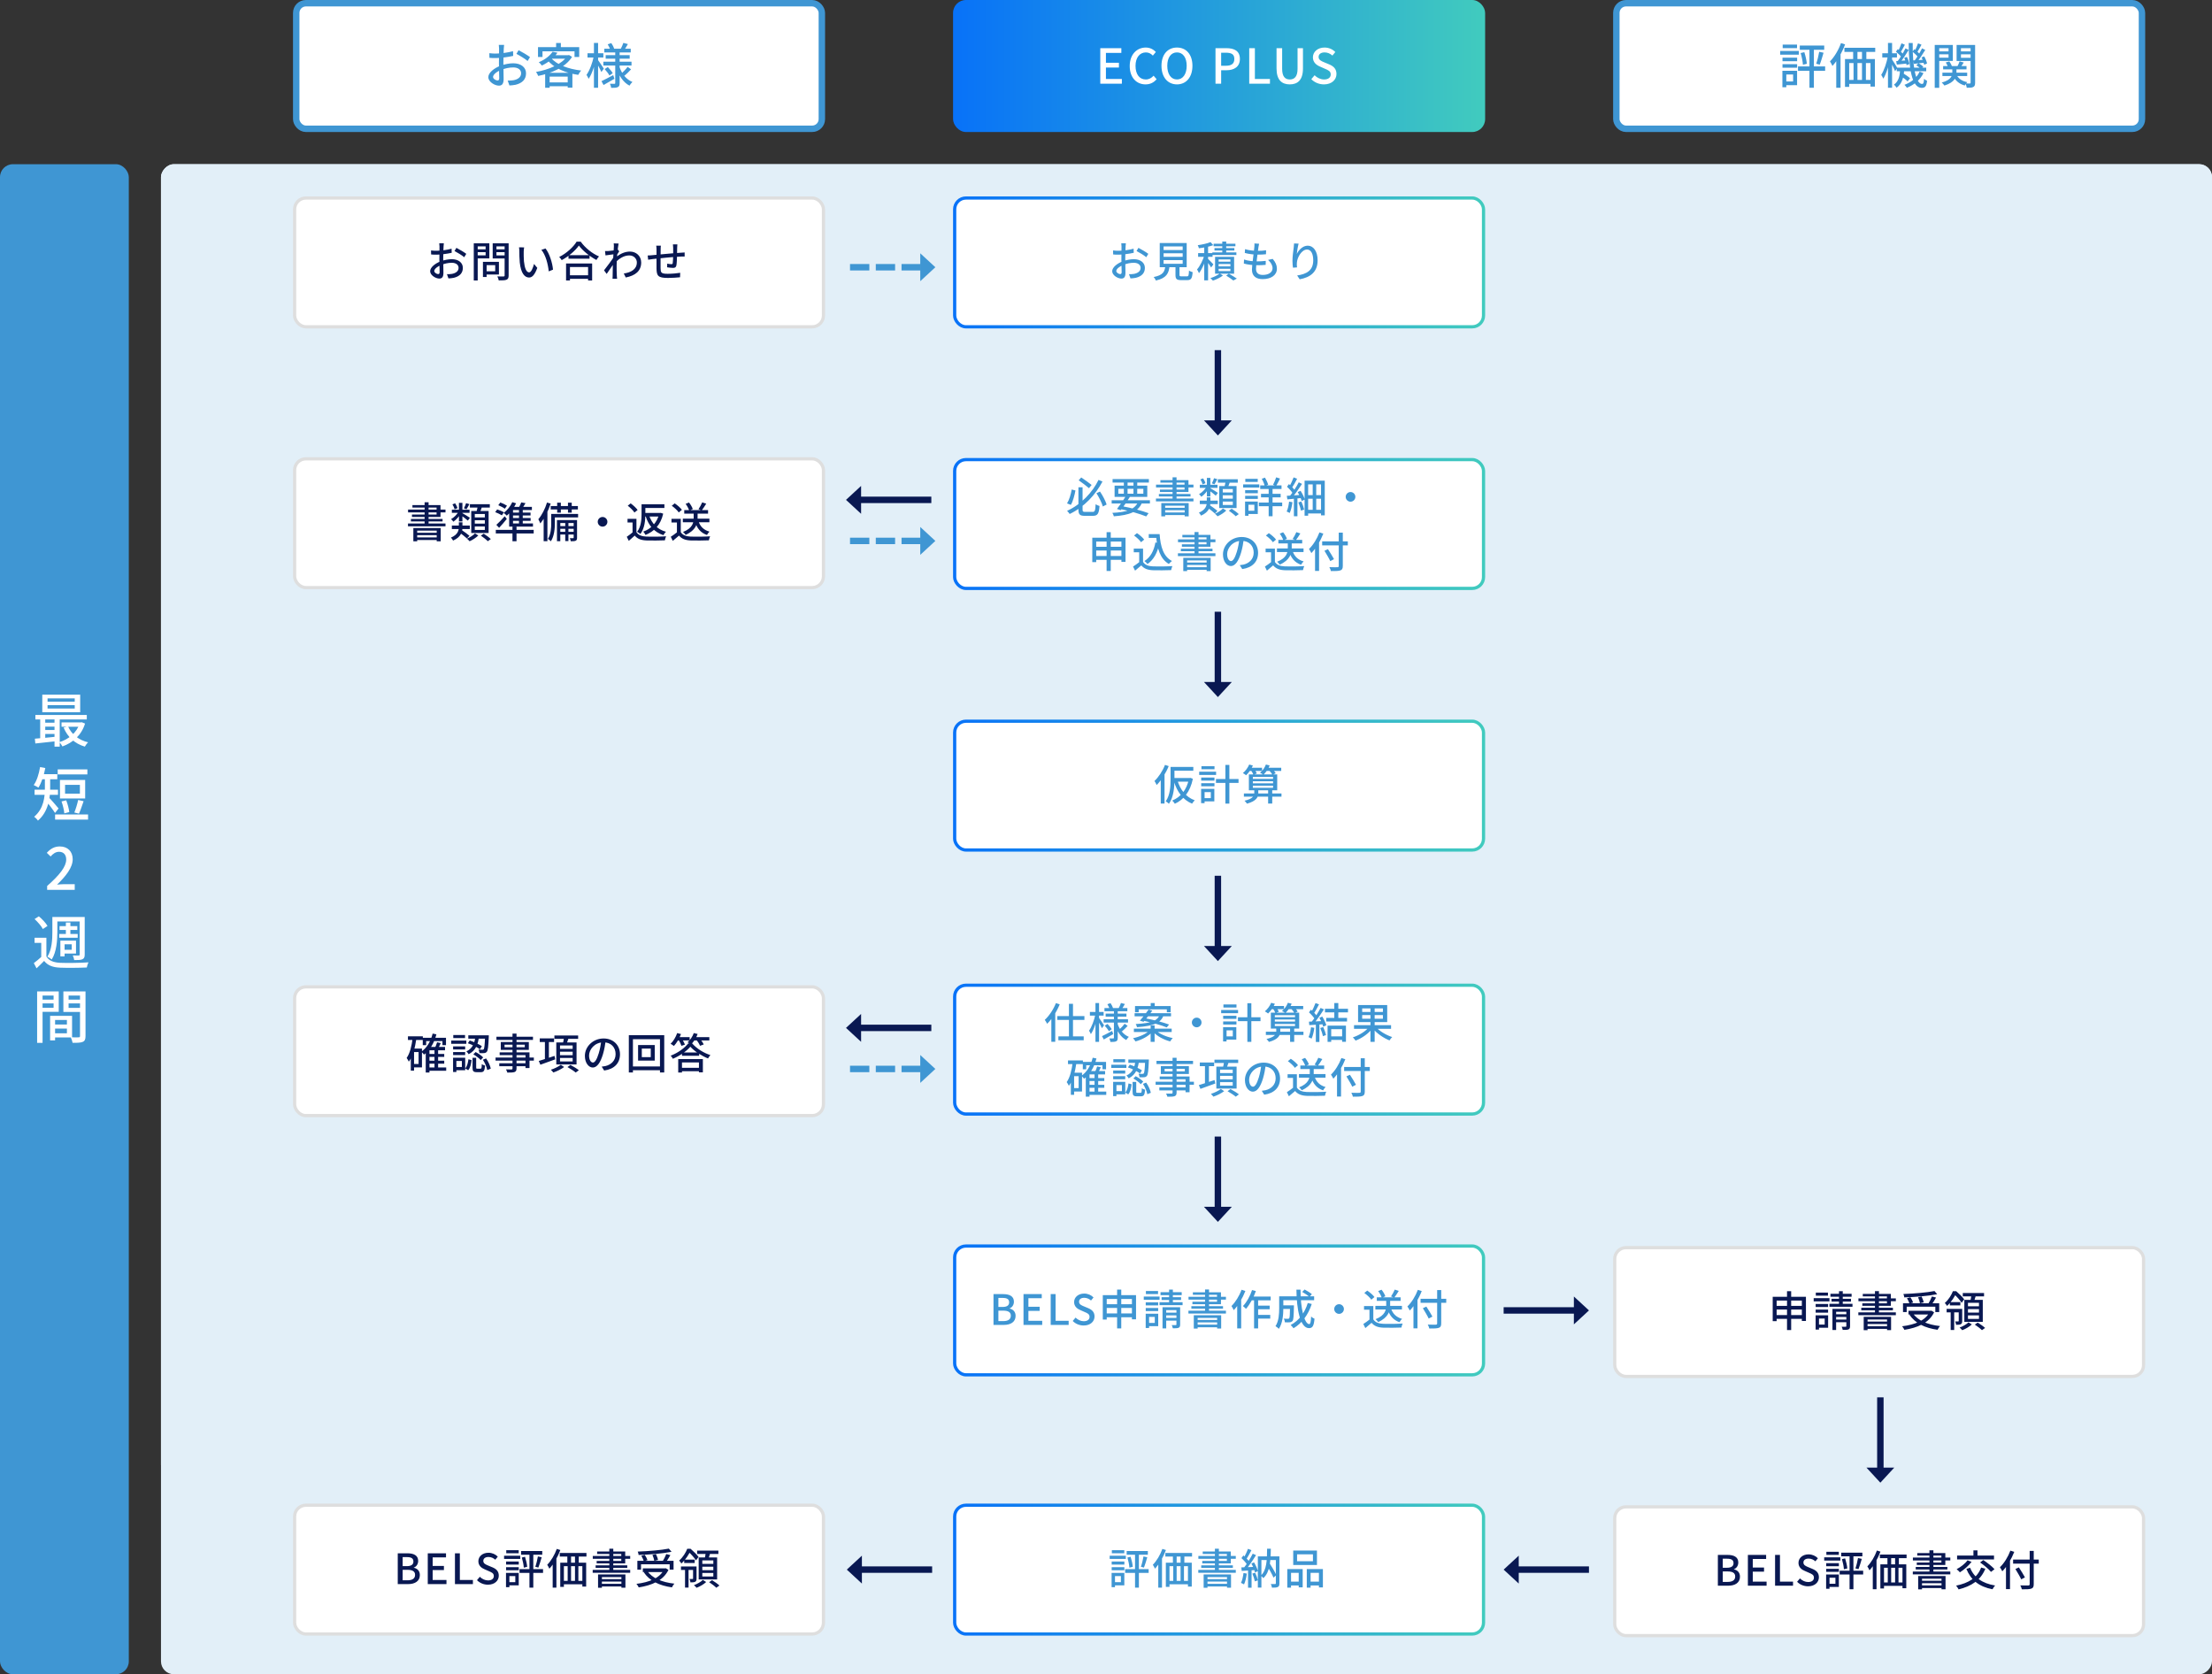 <svg width="687" height="520" viewBox="0 0 687 520" fill="none" xmlns="http://www.w3.org/2000/svg">
<rect x="0" y="0" width="687" height="520" fill="#333333" stroke="none"/>
<rect y="51" width="40" height="469" rx="4" fill="#3F96D3"/>
<path d="M14.77 219.019V220.063H23.212V219.019H14.77ZM14.77 216.913V217.939H23.212V216.913H14.77ZM13.132 215.761H24.904V221.215H13.132V215.761ZM10.99 222.061H26.956V223.447H10.99V222.061ZM19.108 224.365H25.282V225.715H19.108V224.365ZM13.528 224.455H17.812V225.679H13.528V224.455ZM13.528 226.723H17.812V227.947H13.528V226.723ZM21.124 225.589C22.168 228.001 24.382 229.837 27.37 230.557C27.01 230.863 26.578 231.493 26.344 231.889C23.212 230.971 20.962 228.883 19.756 225.985L21.124 225.589ZM24.76 224.365H25.084L25.372 224.311L26.416 224.725C25.282 228.433 22.546 230.701 19.378 231.835C19.198 231.439 18.766 230.827 18.442 230.503C21.286 229.639 23.878 227.551 24.76 224.635V224.365ZM10.828 229.423C12.61 229.297 15.238 229.045 17.776 228.775V230.179C15.346 230.449 12.844 230.719 10.972 230.917L10.828 229.423ZM16.93 222.511H18.55V231.889H16.93V222.511ZM12.484 222.547H14.05V229.873H12.484V222.547ZM17.92 238.959H27.136V240.525H17.92V238.959ZM17.11 252.963H27.352V254.547H17.11V252.963ZM19.108 248.913L20.566 248.571C21.016 249.723 21.412 251.235 21.52 252.225L19.972 252.621C19.9 251.631 19.522 250.083 19.108 248.913ZM24.274 248.463L25.966 248.841C25.498 250.173 24.976 251.757 24.526 252.711L23.086 252.351C23.518 251.343 24.022 249.651 24.274 248.463ZM20.206 243.765V246.501H24.814V243.765H20.206ZM18.622 242.253H26.452V247.995H18.622V242.253ZM13.942 241.299H15.58V244.791C15.58 247.797 15.022 252.117 11.782 254.871C11.566 254.511 10.936 253.881 10.612 253.665C13.618 251.127 13.942 247.491 13.942 244.773V241.299ZM12.43 240.453H17.794V242.019H12.43V240.453ZM10.738 245.277H18.01V246.861H10.738V245.277ZM15.184 247.689C15.76 248.229 17.74 250.533 18.19 251.091L17.092 252.495C16.462 251.469 14.878 249.435 14.176 248.607L15.184 247.689ZM12.448 238.239L14.068 238.545C13.636 240.867 12.88 243.153 11.926 244.629C11.602 244.395 10.864 243.999 10.468 243.837C11.44 242.487 12.088 240.363 12.448 238.239ZM14.641 276.377V275.171C18.565 271.715 20.563 269.141 20.563 266.963C20.563 265.541 19.807 264.551 18.331 264.551C17.287 264.551 16.423 265.199 15.721 266.009L14.533 264.875C15.685 263.633 16.855 262.895 18.583 262.895C21.013 262.895 22.579 264.461 22.579 266.873C22.579 269.411 20.527 272.057 17.719 274.757C18.403 274.685 19.249 274.613 19.897 274.613H23.209V276.377H14.641ZM14.41 291.259V297.739H12.808V292.843H10.738V291.259H14.41ZM14.41 297.073C15.184 298.369 16.66 298.945 18.676 299.035C20.8 299.125 25.12 299.071 27.478 298.891C27.28 299.269 27.028 300.025 26.956 300.493C24.796 300.601 20.836 300.637 18.694 300.547C16.39 300.457 14.824 299.863 13.708 298.441C12.988 299.197 12.214 299.935 11.35 300.745L10.504 299.125C11.26 298.567 12.178 297.811 12.97 297.073H14.41ZM10.738 285.445L12.07 284.599C13.096 285.445 14.248 286.687 14.752 287.587L13.312 288.541C12.862 287.659 11.728 286.345 10.738 285.445ZM17.182 284.797H25.48V286.201H17.182V284.797ZM18.496 287.641H24.004V288.829H18.496V287.641ZM18.388 290.071H24.13V291.259H18.388V290.071ZM20.458 286.525H21.862V290.755H20.458V286.525ZM16.264 284.797H17.812V289.477C17.812 292.015 17.578 295.615 16.066 298.009C15.778 297.739 15.094 297.307 14.716 297.145C16.12 294.913 16.264 291.781 16.264 289.477V284.797ZM24.742 284.797H26.308V296.461C26.308 297.253 26.146 297.667 25.624 297.919C25.102 298.171 24.31 298.189 23.05 298.189C22.996 297.775 22.798 297.145 22.6 296.749C23.392 296.767 24.184 296.767 24.418 296.767C24.652 296.767 24.742 296.677 24.742 296.443V284.797ZM19.396 292.141H23.608V296.155H19.396V294.985H22.276V293.293H19.396V292.141ZM18.748 292.141H20.062V297.037H18.748V292.141ZM16.372 318.201H21.592V319.461H16.372V318.201ZM16.282 315.501H22.384V322.215H16.282V320.937H20.782V316.797H16.282V315.501ZM15.562 315.501H17.11V323.133H15.562V315.501ZM12.376 310.461H17.164V311.649H12.376V310.461ZM20.692 310.461H25.552V311.649H20.692V310.461ZM24.85 307.923H26.56V321.783C26.56 322.773 26.362 323.295 25.714 323.583C25.066 323.871 24.076 323.889 22.546 323.889C22.474 323.421 22.222 322.629 21.97 322.161C22.996 322.215 24.094 322.197 24.418 322.179C24.742 322.179 24.85 322.071 24.85 321.765V307.923ZM12.502 307.923H18.244V314.259H12.502V312.999H16.642V309.201H12.502V307.923ZM25.732 307.923V309.201H21.304V313.035H25.732V314.295H19.684V307.923H25.732ZM11.53 307.923H13.222V323.907H11.53V307.923Z" fill="white"/>
<rect width="637" height="408" rx="4" transform="matrix(-1 0 0 1 687 51)" fill="#E2EFF8"/>
<rect width="637" height="469" rx="4" transform="matrix(-1 0 0 1 687 51)" fill="#E2EFF8"/>
<rect x="92" y="1" width="163.25" height="39" rx="3" fill="white" stroke="#3F96D3" stroke-width="2"/>
<path d="M156.565 13.94C156.52 14.21 156.475 14.72 156.46 15.095C156.4 16.1 156.34 18.11 156.34 19.595C156.34 21.185 156.415 23.645 156.415 24.545C156.415 26.135 155.845 26.6 154.945 26.6C153.655 26.6 151.66 25.415 151.66 23.96C151.66 22.58 153.475 21.14 155.44 20.42C156.775 19.91 158.275 19.655 159.445 19.655C161.695 19.655 163.375 20.84 163.375 22.76C163.375 24.56 162.325 25.79 160.12 26.33C159.445 26.48 158.785 26.51 158.215 26.54L157.675 25.025C158.29 25.025 158.935 25.025 159.475 24.92C160.75 24.68 161.845 24.02 161.845 22.76C161.845 21.59 160.795 20.945 159.43 20.945C158.125 20.945 156.85 21.23 155.62 21.725C154.21 22.265 153.13 23.18 153.13 23.9C153.13 24.485 154.03 24.995 154.525 24.995C154.84 24.995 155.05 24.815 155.05 24.305C155.05 23.48 154.96 21.395 154.96 19.655C154.96 17.945 155.005 15.755 155.005 15.11C155.005 14.81 154.96 14.195 154.915 13.94H156.565ZM161.065 15.59C162.16 16.145 163.84 17.15 164.605 17.735L163.87 18.95C163.135 18.29 161.335 17.21 160.39 16.73L161.065 15.59ZM151.975 16.52C152.83 16.625 153.415 16.64 153.955 16.64C155.47 16.64 157.825 16.34 159.34 15.89L159.385 17.36C157.765 17.735 155.335 18.035 154 18.035C153.085 18.035 152.515 18.02 152.005 17.96L151.975 16.52ZM171.61 16.07L173.14 16.37C172.06 17.9 170.53 19.295 168.28 20.36C168.085 20.03 167.65 19.55 167.335 19.325C169.435 18.455 170.86 17.21 171.61 16.07ZM171.7 17.15H176.605V18.23H170.71L171.7 17.15ZM176.185 17.15H176.455L176.71 17.075L177.67 17.66C175.66 20.885 171.325 22.745 167.155 23.585C167.035 23.225 166.72 22.655 166.48 22.34C170.395 21.68 174.565 19.94 176.185 17.36V17.15ZM171.145 17.975C172.885 20.105 176.47 21.44 180.49 21.905C180.175 22.235 179.785 22.85 179.59 23.255C175.51 22.655 171.97 21.11 169.915 18.53L171.145 17.975ZM169.315 22.61H177.775V27.23H176.32V23.795H170.71V27.26H169.315V22.61ZM170.005 25.595H177.04V26.78H170.005V25.595ZM172.72 13.355H174.19V15.38H172.72V13.355ZM167.095 14.645H179.89V17.69H178.435V15.935H168.49V17.69H167.095V14.645ZM187.69 15.14H195.895V16.28H187.69V15.14ZM188.11 17.135H195.565V18.23H188.11V17.135ZM187.39 19.16H196.135V20.345H187.39V19.16ZM193.6 13.325L195.01 13.685C194.62 14.36 194.215 15.05 193.9 15.5L192.79 15.17C193.075 14.645 193.435 13.85 193.6 13.325ZM188.74 13.76L189.865 13.385C190.225 13.91 190.6 14.63 190.75 15.095L189.565 15.53C189.43 15.065 189.085 14.315 188.74 13.76ZM194.92 20.765L196 21.53C195.355 22.25 194.56 23.015 193.945 23.525L193.03 22.82C193.615 22.295 194.455 21.41 194.92 20.765ZM187.795 21.455L188.77 20.825C189.34 21.395 190 22.19 190.3 22.73L189.28 23.45C188.995 22.895 188.35 22.07 187.795 21.455ZM186.805 25.205C187.735 24.77 189.115 24.05 190.45 23.33L190.825 24.47C189.685 25.145 188.44 25.85 187.45 26.405L186.805 25.205ZM191.08 15.92H192.445V25.775C192.445 26.48 192.325 26.84 191.89 27.05C191.455 27.275 190.75 27.29 189.82 27.29C189.775 26.93 189.61 26.36 189.43 26.015C190.03 26.03 190.645 26.03 190.84 26.03C191.035 26.03 191.08 25.955 191.08 25.775V15.92ZM192.37 20.705C193.06 22.835 194.455 24.665 196.42 25.46C196.12 25.73 195.715 26.24 195.505 26.6C193.525 25.565 192.16 23.45 191.425 20.93L192.37 20.705ZM182.47 16.535H187.39V17.855H182.47V16.535ZM184.465 13.34H185.755V27.26H184.465V13.34ZM184.435 17.39L185.26 17.66C184.81 20.045 183.88 22.97 182.815 24.485C182.68 24.11 182.365 23.57 182.155 23.255C183.13 21.92 184.045 19.415 184.435 17.39ZM185.68 18.575C186.01 18.995 187.27 20.9 187.54 21.335L186.775 22.37C186.445 21.56 185.455 19.805 185.065 19.16L185.68 18.575Z" fill="#3F96D3"/>
<rect x="91.5" y="61.5" width="164.25" height="40" rx="3.5" fill="white" stroke="#DEDEDE"/>
<path d="M137.848 75.548C137.809 75.782 137.77 76.224 137.757 76.549C137.705 77.42 137.653 79.162 137.653 80.449C137.653 81.827 137.718 83.959 137.718 84.739C137.718 86.117 137.224 86.52 136.444 86.52C135.326 86.52 133.597 85.493 133.597 84.232C133.597 83.036 135.17 81.788 136.873 81.164C138.03 80.722 139.33 80.501 140.344 80.501C142.294 80.501 143.75 81.528 143.75 83.192C143.75 84.752 142.84 85.818 140.929 86.286C140.344 86.416 139.772 86.442 139.278 86.468L138.81 85.155C139.343 85.155 139.902 85.155 140.37 85.064C141.475 84.856 142.424 84.284 142.424 83.192C142.424 82.178 141.514 81.619 140.331 81.619C139.2 81.619 138.095 81.866 137.029 82.295C135.807 82.763 134.871 83.556 134.871 84.18C134.871 84.687 135.651 85.129 136.08 85.129C136.353 85.129 136.535 84.973 136.535 84.531C136.535 83.816 136.457 82.009 136.457 80.501C136.457 79.019 136.496 77.121 136.496 76.562C136.496 76.302 136.457 75.769 136.418 75.548H137.848ZM141.748 76.978C142.697 77.459 144.153 78.33 144.816 78.837L144.179 79.89C143.542 79.318 141.982 78.382 141.163 77.966L141.748 76.978ZM133.87 77.784C134.611 77.875 135.118 77.888 135.586 77.888C136.899 77.888 138.94 77.628 140.253 77.238L140.292 78.512C138.888 78.837 136.782 79.097 135.625 79.097C134.832 79.097 134.338 79.084 133.896 79.032L133.87 77.784ZM150.523 81.32H154.956V85.259H150.523V84.245H153.799V82.347H150.523V81.32ZM149.99 81.32H151.134V86.026H149.99V81.32ZM147.741 77.446H151.199V78.317H147.741V77.446ZM153.747 77.446H157.257V78.317H153.747V77.446ZM156.724 75.561H157.972V85.545C157.972 86.299 157.803 86.663 157.335 86.871C156.841 87.079 156.061 87.092 154.891 87.092C154.852 86.754 154.644 86.169 154.462 85.844C155.281 85.883 156.152 85.87 156.399 85.857C156.646 85.857 156.724 85.779 156.724 85.532V75.561ZM147.832 75.561H151.979V80.267H147.832V79.305H150.822V76.523H147.832V75.561ZM157.387 75.561V76.523H154.189V79.331H157.387V80.28H153.019V75.561H157.387ZM147.143 75.561H148.365V87.105H147.143V75.561ZM162.782 76.835C162.704 77.212 162.652 77.888 162.652 78.239C162.639 79.071 162.652 80.163 162.73 81.177C162.938 83.218 163.458 84.596 164.342 84.596C164.979 84.596 165.551 83.166 165.85 81.983L166.877 83.192C166.058 85.428 165.265 86.195 164.316 86.195C162.99 86.195 161.794 84.947 161.43 81.528C161.313 80.371 161.287 78.811 161.287 78.044C161.287 77.719 161.274 77.16 161.196 76.809L162.782 76.835ZM169.425 77.173C170.621 78.668 171.583 81.645 171.752 83.751L170.426 84.284C170.205 82.048 169.464 79.162 168.138 77.602L169.425 77.173ZM176.562 79.253H183.101V80.345H176.562V79.253ZM176.354 85.506H183.218V86.598H176.354V85.506ZM175.808 81.84H183.907V87.118H182.646V82.932H177.017V87.118H175.808V81.84ZM179.786 76.263C178.707 77.823 176.64 79.617 174.456 80.8C174.287 80.514 173.949 80.072 173.676 79.812C175.951 78.681 178.096 76.705 179.084 75.054H180.358C181.762 77.017 183.959 78.759 186.039 79.643C185.74 79.955 185.441 80.371 185.233 80.748C183.205 79.682 180.969 77.875 179.786 76.263ZM193.735 84.947C195.971 84.622 197.804 83.634 197.791 81.489C197.791 80.488 196.985 79.331 195.451 79.331C193.787 79.331 192.331 80.267 191.07 81.593V80.137C192.63 78.668 194.281 78.135 195.659 78.135C197.544 78.135 199.13 79.474 199.143 81.515C199.143 84.141 197.349 85.597 194.346 86.182L193.735 84.947ZM190.797 78.954C190.303 79.006 188.964 79.188 188.054 79.318L187.911 77.979C188.236 77.992 188.509 77.992 188.886 77.966C189.64 77.927 191.278 77.706 191.876 77.511L192.318 78.057C192.084 78.382 191.72 78.98 191.499 79.331L190.94 81.398C190.355 82.282 189.172 84.024 188.418 85.077L187.599 83.959C188.418 82.945 190.082 80.696 190.654 79.773L190.693 79.253L190.797 78.954ZM190.654 76.64C190.654 76.315 190.667 75.951 190.602 75.587L192.123 75.639C191.928 76.562 191.512 80.15 191.512 82.451C191.512 83.582 191.512 84.505 191.577 85.688C191.59 85.922 191.629 86.312 191.655 86.572H190.238C190.264 86.351 190.277 85.935 190.277 85.727C190.29 84.466 190.303 83.712 190.329 82.204C190.355 81.047 190.654 77.147 190.654 76.64ZM210.375 75.899C210.349 76.12 210.323 76.614 210.31 76.926C210.297 77.758 210.297 78.603 210.271 79.266C210.245 80.332 210.206 81.736 210.076 82.412C209.946 83.036 209.634 83.205 209.01 83.205C208.542 83.205 207.58 83.088 207.19 83.023L207.216 81.879C207.645 81.983 208.191 82.048 208.477 82.048C208.763 82.048 208.893 81.996 208.932 81.723C209.01 81.229 209.049 80.176 209.075 79.266C209.075 78.564 209.075 77.719 209.075 76.978C209.075 76.666 209.036 76.146 208.997 75.899H210.375ZM205.253 76.302C205.201 76.666 205.188 77.017 205.188 77.485C205.175 78.798 205.136 82.308 205.162 83.283C205.201 84.635 205.266 85.038 207.385 85.038C208.737 85.038 210.362 84.882 211.259 84.726L211.207 86.117C210.336 86.208 208.75 86.325 207.463 86.325C204.304 86.325 203.966 85.623 203.901 83.478C203.875 82.373 203.901 78.226 203.901 77.55C203.901 77.095 203.875 76.731 203.81 76.302H205.253ZM201.158 79.344C201.548 79.344 202.081 79.318 202.64 79.253C204.005 79.136 208.919 78.629 211.519 78.486C211.87 78.46 212.299 78.434 212.637 78.408V79.682C212.429 79.669 211.844 79.682 211.519 79.682C209.452 79.734 204.304 80.28 202.718 80.462C202.315 80.514 201.652 80.618 201.301 80.67L201.158 79.344Z" fill="#091852"/>
<rect x="91.5" y="142.5" width="164.25" height="40" rx="3.5" fill="white" stroke="#DEDEDE"/>
<path d="M128.377 163.997H136.879V168.118H135.631V164.816H129.573V168.131H128.377V163.997ZM129.001 165.466H136.086V166.22H129.001V165.466ZM129.001 166.909H136.086V167.728H129.001V166.909ZM131.874 156.002H133.109V163.152H131.874V156.002ZM128.091 156.873H136.814V160.565H127.948V159.798H135.592V157.64H128.091V156.873ZM126.739 158.264H138.361V159.148H126.739V158.264ZM127.623 161.176H137.451V161.956H127.623V161.176ZM126.713 162.593H138.361V163.477H126.713V162.593ZM140.337 163.23H145.914V164.309H140.337V163.23ZM140.337 158.303H145.836V159.278H140.337V158.303ZM144.757 156.275L145.784 156.574C145.472 157.159 145.147 157.757 144.887 158.16L144.081 157.874C144.315 157.432 144.614 156.743 144.757 156.275ZM142.534 156.184H143.613V161.956H142.534V156.184ZM140.519 156.639L141.364 156.327C141.676 156.795 141.988 157.406 142.079 157.822L141.195 158.186C141.104 157.757 140.818 157.12 140.519 156.639ZM142.612 165.323L143.353 164.595C144.159 165.128 145.251 165.921 145.81 166.415L145.03 167.247C144.51 166.74 143.418 165.908 142.612 165.323ZM143.561 159.356C144.029 159.59 145.589 160.565 145.953 160.825L145.303 161.696C144.822 161.241 143.522 160.266 142.95 159.889L143.561 159.356ZM142.456 158.849L143.262 159.148C142.729 160.253 141.741 161.423 140.805 162.034C140.649 161.787 140.311 161.423 140.09 161.228C140.987 160.747 141.962 159.759 142.456 158.849ZM145.94 156.6H152.128V157.653H145.94V156.6ZM147.461 161.579V162.632H150.581V161.579H147.461ZM147.461 163.516V164.595H150.581V163.516H147.461ZM147.461 159.642V160.695H150.581V159.642H147.461ZM146.356 158.706H151.751V165.531H146.356V158.706ZM148.397 157.133L149.736 157.302C149.476 158.069 149.177 158.875 148.93 159.421L147.903 159.213C148.085 158.628 148.293 157.744 148.397 157.133ZM147.513 165.674L148.553 166.311C147.877 166.987 146.785 167.702 145.836 168.105C145.641 167.871 145.29 167.507 145.03 167.299C145.953 166.922 147.006 166.233 147.513 165.674ZM149.346 166.363L150.23 165.752C150.971 166.22 151.946 166.935 152.44 167.429L151.491 168.092C151.049 167.611 150.087 166.87 149.346 166.363ZM142.508 162.229H143.626V163.607C143.626 165.063 143.288 166.779 140.714 167.897C140.597 167.624 140.272 167.195 140.051 166.974C142.261 166.038 142.508 164.699 142.508 163.581V162.229ZM154.754 156.912L155.391 156.067C156.093 156.314 156.99 156.743 157.458 157.068L156.795 158.004C156.353 157.666 155.456 157.198 154.754 156.912ZM153.792 159.057L154.416 158.212C155.105 158.433 156.028 158.823 156.496 159.122L155.872 160.058C155.404 159.759 154.494 159.317 153.792 159.057ZM154.156 163.009C154.858 162.385 155.885 161.332 156.756 160.344L157.406 161.163C156.665 162.073 155.82 163.074 155.014 163.932L154.156 163.009ZM159.161 163.581H160.422V168.105H159.161V163.581ZM153.987 164.569H165.752V165.687H153.987V164.569ZM159.109 155.963L160.292 156.327C159.603 157.796 158.485 159.239 157.406 160.162C157.198 159.928 156.73 159.499 156.444 159.304C157.51 158.498 158.524 157.25 159.109 155.963ZM158.134 158.368L159.33 157.458V162.892H158.134V158.368ZM158.797 157.432H165.193V158.407H158.212L158.797 157.432ZM158.134 162.58H165.531V163.568H158.134V162.58ZM158.602 159.2H164.777V160.097H158.602V159.2ZM158.602 160.877H164.803V161.774H158.602V160.877ZM161.189 157.835H162.359V162.957H161.189V157.835ZM161.891 156.041L163.217 156.275C162.814 156.964 162.359 157.679 162.008 158.134L160.994 157.887C161.319 157.367 161.683 156.587 161.891 156.041ZM173.045 156.132H174.189V159.226H173.045V156.132ZM176.399 156.132H177.569V159.226H176.399V156.132ZM175.554 161.878H176.542V168.04H175.554V161.878ZM171.043 157.172H179.48V158.238H171.043V157.172ZM173.591 163.399H178.518V164.231H173.591V163.399ZM173.591 165.18H178.518V166.012H173.591V165.18ZM171.719 159.629H179.545V160.695H171.719V159.629ZM171.199 159.629H172.33V162.463C172.33 164.127 172.148 166.532 171.082 168.118C170.9 167.897 170.419 167.494 170.172 167.364C171.108 165.921 171.199 163.919 171.199 162.45V159.629ZM172.98 161.527H178.661V162.437H174.02V168.092H172.98V161.527ZM178.167 161.527H179.22V166.987C179.22 167.494 179.142 167.767 178.817 167.936C178.479 168.092 177.998 168.105 177.27 168.105C177.231 167.832 177.114 167.429 176.984 167.156C177.452 167.169 177.855 167.169 177.985 167.156C178.128 167.156 178.167 167.117 178.167 166.974V161.527ZM169.886 156.08L171.03 156.405C170.289 158.667 169.106 161.033 167.806 162.567C167.702 162.268 167.39 161.592 167.195 161.267C168.287 160.006 169.288 158.043 169.886 156.08ZM168.846 159.434L169.99 158.303L170.016 158.329V168.092H168.846V159.434ZM187.15 160.565C187.969 160.565 188.645 161.241 188.645 162.06C188.645 162.892 187.969 163.568 187.15 163.568C186.318 163.568 185.642 162.892 185.642 162.06C185.642 161.241 186.318 160.565 187.15 160.565ZM197.667 161.137V165.817H196.458V162.281H194.898V161.137H197.667ZM197.667 165.284C198.252 166.207 199.357 166.61 200.839 166.662C202.308 166.727 205.246 166.688 206.884 166.571C206.741 166.857 206.546 167.455 206.494 167.819C204.999 167.884 202.321 167.91 200.826 167.858C199.136 167.793 197.979 167.377 197.134 166.35C196.549 166.883 195.964 167.416 195.288 167.988L194.664 166.714C195.249 166.324 195.938 165.804 196.549 165.284H197.667ZM194.963 157.068L195.873 156.34C196.666 156.912 197.602 157.77 198.031 158.394L197.043 159.187C196.666 158.563 195.756 157.666 194.963 157.068ZM199.838 156.626H206.351V157.77H199.838V156.626ZM199.968 159.317H205.051V160.422H199.968V159.317ZM199.253 156.626H200.436V159.655C200.436 161.501 200.228 164.114 198.889 165.843C198.694 165.635 198.161 165.297 197.875 165.167C199.123 163.568 199.253 161.306 199.253 159.642V156.626ZM204.739 159.317H204.973L205.194 159.278L205.974 159.538C205.194 163.048 203.114 165.102 200.475 166.142C200.332 165.83 200.02 165.349 199.773 165.102C202.126 164.322 204.089 162.359 204.739 159.525V159.317ZM201.606 160.084C202.425 162.58 204.141 164.426 206.832 165.154C206.559 165.401 206.221 165.882 206.039 166.22C203.205 165.297 201.476 163.269 200.527 160.344L201.606 160.084ZM212.071 161.085H220.326V162.203H212.071V161.085ZM212.513 158.433H219.91V159.525H212.513V158.433ZM215.438 158.953H216.66V160.955C216.66 162.593 216.14 164.699 212.942 166.116C212.786 165.856 212.409 165.427 212.123 165.219C215.191 164.023 215.438 162.229 215.438 160.942V158.953ZM216.92 161.839C217.427 163.49 218.558 164.621 220.352 165.115C220.079 165.362 219.741 165.83 219.572 166.155C217.622 165.492 216.478 164.114 215.867 162.06L216.92 161.839ZM211.434 161.137V165.817H210.238V162.281H208.548V161.137H211.434ZM211.434 165.284C212.006 166.194 213.085 166.61 214.528 166.662C215.984 166.727 218.922 166.688 220.547 166.571C220.417 166.857 220.209 167.455 220.157 167.819C218.662 167.884 216.01 167.91 214.515 167.858C212.864 167.793 211.733 167.364 210.888 166.35C210.29 166.883 209.653 167.416 208.951 167.988L208.327 166.714C208.938 166.324 209.679 165.804 210.316 165.284H211.434ZM208.639 157.081L209.549 156.34C210.368 156.886 211.343 157.718 211.785 158.342L210.81 159.161C210.407 158.537 209.458 157.666 208.639 157.081ZM218.09 156.028L219.338 156.431C218.883 157.172 218.363 157.991 217.934 158.524L216.933 158.16C217.323 157.575 217.83 156.678 218.09 156.028ZM212.942 156.496L213.982 156.067C214.489 156.678 214.983 157.523 215.165 158.108L214.06 158.589C213.891 158.017 213.423 157.133 212.942 156.496Z" fill="#091852"/>
<rect x="91.5" y="306.5" width="164.25" height="40" rx="3.5" fill="white" stroke="#DEDEDE"/>
<path d="M132.979 327.333H137.971V328.256H132.979V327.333ZM132.979 329.426H137.971V330.362H132.979V329.426ZM132.979 331.532H138.582V332.559H132.979V331.532ZM131.302 322.315H138.517V324.603H137.412V323.355H132.355V324.603H131.302V322.315ZM134.942 325.981H136.073V332.052H134.942V325.981ZM133.382 325.162H138.218V326.202H133.382V333.105H132.225V326.241L133.278 325.162H133.382ZM134.37 321.015L135.54 321.249C134.825 323.966 133.538 326.163 131.705 327.554C131.536 327.32 131.107 326.852 130.86 326.644C132.589 325.435 133.772 323.433 134.37 321.015ZM135.748 323.719L136.892 323.979C136.567 324.668 136.216 325.396 135.943 325.877L135.007 325.617C135.267 325.097 135.592 324.291 135.748 323.719ZM126.7 321.86H131.328V322.991H126.7V321.86ZM128.078 325.669H131.055V331.519H128.078V330.453H130.002V326.748H128.078V325.669ZM128.156 322.432L129.313 322.614C128.91 325.383 128.234 328.022 126.973 329.751C126.856 329.465 126.518 328.854 126.297 328.581C127.324 327.125 127.857 324.85 128.156 322.432ZM127.584 325.669H128.598V332.533H127.584V325.669ZM147.63 322.003H148.748C148.488 324.109 147.89 326.228 145.55 327.424C145.42 327.151 145.095 326.748 144.848 326.553C146.954 325.565 147.422 323.706 147.63 322.003ZM145.303 324.018L145.888 323.16C147.214 323.589 148.8 324.356 149.658 324.928L149.073 325.89C148.215 325.266 146.629 324.447 145.303 324.018ZM150.659 321.561H151.816C151.816 321.561 151.816 321.899 151.803 322.042C151.673 325.071 151.543 326.254 151.205 326.644C150.984 326.93 150.75 327.034 150.386 327.073C150.074 327.112 149.502 327.112 148.904 327.086C148.891 326.748 148.761 326.28 148.592 325.981C149.125 326.033 149.606 326.033 149.814 326.033C149.996 326.046 150.113 326.007 150.217 325.89C150.438 325.63 150.555 324.603 150.659 321.756V321.561ZM146.759 328.529H147.89V331.532C147.89 331.883 147.942 331.922 148.254 331.922C148.397 331.922 149.06 331.922 149.229 331.922C149.541 331.922 149.593 331.753 149.632 330.492C149.853 330.687 150.334 330.856 150.646 330.947C150.529 332.585 150.23 333.001 149.359 333.001C149.138 333.001 148.293 333.001 148.072 333.001C146.993 333.001 146.759 332.663 146.759 331.558V328.529ZM145.485 328.997L146.46 329.257C146.33 330.414 146.07 331.662 145.407 332.403L144.497 331.831C145.082 331.181 145.355 330.076 145.485 328.997ZM147.006 327.463L147.721 326.748C148.566 327.19 149.58 327.879 150.061 328.425L149.294 329.244C148.839 328.698 147.851 327.957 147.006 327.463ZM149.97 329.14L150.971 328.737C151.66 329.699 152.245 330.999 152.427 331.896L151.335 332.351C151.179 331.454 150.62 330.115 149.97 329.14ZM145.446 321.561H151.179V322.601H145.446V321.561ZM140.727 324.993H144.471V325.942H140.727V324.993ZM140.779 321.47H144.432V322.419H140.779V321.47ZM140.727 326.748H144.471V327.697H140.727V326.748ZM140.142 323.186H144.835V324.187H140.142V323.186ZM141.273 328.516H144.484V332.39H141.273V331.389H143.444V329.517H141.273V328.516ZM140.714 328.516H141.741V332.949H140.714V328.516ZM159.174 321.028H160.422V331.831C160.422 332.507 160.24 332.78 159.798 332.962C159.343 333.118 158.654 333.131 157.562 333.131C157.497 332.845 157.302 332.403 157.146 332.143C157.848 332.169 158.628 332.156 158.849 332.156C159.096 332.143 159.174 332.065 159.174 331.831V321.028ZM154.182 321.99H165.531V322.978H154.182V321.99ZM156.704 324.46V325.253H162.983V324.46H156.704ZM155.534 323.641H164.244V326.072H155.534V323.641ZM155.183 326.839H164.452V331.727H163.204V327.71H155.183V326.839ZM153.909 328.464H165.804V329.413H153.909V328.464ZM155.066 330.232H163.867V331.155H155.066V330.232ZM167.637 322.497H172.083V323.641H167.637V322.497ZM169.236 323.134H170.471V329.348H169.236V323.134ZM167.325 329.517C168.534 329.166 170.445 328.542 172.226 327.944L172.434 329.023C170.835 329.621 169.119 330.232 167.832 330.687L167.325 329.517ZM172.187 321.613H179.558V322.653H172.187V321.613ZM173.929 326.644V327.723H177.855V326.644H173.929ZM173.929 328.594V329.673H177.855V328.594H173.929ZM173.929 324.707V325.773H177.855V324.707H173.929ZM172.772 323.771H179.064V330.596H172.772V323.771ZM175.19 322.159L176.62 322.341C176.373 323.121 176.087 323.953 175.866 324.512L174.761 324.304C174.93 323.693 175.112 322.796 175.19 322.159ZM174.176 330.7L175.203 331.402C174.345 332.052 172.993 332.728 171.849 333.105C171.68 332.858 171.329 332.481 171.082 332.247C172.187 331.896 173.526 331.246 174.176 330.7ZM176.243 331.415L177.166 330.752C178.011 331.194 179.168 331.896 179.779 332.39L178.804 333.118C178.258 332.637 177.114 331.909 176.243 331.415ZM188.125 323.121C187.956 324.46 187.696 325.981 187.267 327.424C186.474 330.076 185.408 331.558 184.108 331.558C182.821 331.558 181.651 330.115 181.651 327.944C181.651 325.045 184.199 322.536 187.462 322.536C190.582 322.536 192.558 324.72 192.558 327.45C192.558 330.18 190.816 332.052 187.644 332.494L186.877 331.285C187.332 331.233 187.709 331.168 188.034 331.103C189.698 330.713 191.193 329.491 191.193 327.398C191.193 325.331 189.828 323.732 187.436 323.732C184.615 323.732 182.951 326.033 182.951 327.827C182.951 329.322 183.601 330.011 184.147 330.011C184.732 330.011 185.343 329.153 185.954 327.151C186.331 325.916 186.617 324.434 186.747 323.082L188.125 323.121ZM199.331 325.669V328.334H202.113V325.669H199.331ZM198.174 324.577H203.348V329.413H198.174V324.577ZM195.301 321.522H206.299V333.092H204.973V322.77H196.575V333.092H195.301V321.522ZM196.016 331.233H205.727V332.39H196.016V331.233ZM211.811 326.891H217.141V327.918H211.811V326.891ZM211.317 331.649H217.622V332.715H211.317V331.649ZM214.411 325.097C213.267 326.449 211.148 327.931 208.977 328.841C208.847 328.555 208.548 328.126 208.301 327.879C210.563 327.021 212.695 325.461 213.761 324.044H214.944C216.374 325.695 218.584 327.047 220.638 327.697C220.352 327.996 220.079 328.412 219.897 328.737C217.934 327.957 215.659 326.501 214.411 325.097ZM210.641 328.932H218.298V333.066H217.076V329.985H211.811V333.105H210.641V328.932ZM210.134 322.12H214.19V323.147H210.134V322.12ZM215.139 322.12H220.3V323.147H215.139V322.12ZM210.316 320.859L211.499 321.158C210.979 322.562 210.147 323.966 209.302 324.863C209.081 324.681 208.574 324.343 208.275 324.187C209.133 323.381 209.887 322.107 210.316 320.859ZM215.477 320.859L216.673 321.145C216.218 322.419 215.412 323.641 214.58 324.421C214.359 324.226 213.839 323.862 213.54 323.706C214.372 323.03 215.087 321.951 215.477 320.859ZM210.719 322.9L211.746 322.588C212.123 323.16 212.552 323.94 212.734 324.447L211.642 324.824C211.486 324.304 211.096 323.498 210.719 322.9ZM216.27 322.913L217.336 322.549C217.804 323.095 218.337 323.875 218.558 324.395L217.414 324.811C217.219 324.291 216.725 323.498 216.27 322.913Z" fill="#091852"/>
<rect x="91.5" y="467.5" width="164.25" height="40" rx="3.5" fill="white" stroke="#DEDEDE"/>
<path d="M123.533 492V482.432H126.51C128.46 482.432 129.877 483.056 129.877 484.785C129.877 485.708 129.383 486.566 128.525 486.865V486.917C129.617 487.151 130.397 487.905 130.397 489.192C130.397 491.09 128.863 492 126.744 492H123.533ZM125.054 486.423H126.341C127.797 486.423 128.395 485.877 128.395 484.993C128.395 483.992 127.719 483.615 126.38 483.615H125.054V486.423ZM125.054 490.817H126.575C128.057 490.817 128.915 490.284 128.915 489.127C128.915 488.048 128.096 487.567 126.575 487.567H125.054V490.817ZM132.854 492V482.432H138.522V483.706H134.375V486.358H137.872V487.645H134.375V490.726H138.665V492H132.854ZM141.299 492V482.432H142.82V490.726H146.876V492H141.299ZM151.547 492.182C150.221 492.182 149.012 491.662 148.141 490.778L149.025 489.725C149.701 490.414 150.65 490.856 151.573 490.856C152.717 490.856 153.367 490.323 153.367 489.504C153.367 488.633 152.717 488.36 151.833 487.983L150.507 487.398C149.584 487.021 148.57 486.293 148.57 484.902C148.57 483.394 149.883 482.263 151.703 482.263C152.834 482.263 153.887 482.731 154.602 483.472L153.822 484.421C153.224 483.901 152.548 483.576 151.703 483.576C150.728 483.576 150.104 484.044 150.104 484.798C150.104 485.617 150.871 485.929 151.651 486.254L152.964 486.8C154.095 487.281 154.914 487.983 154.914 489.387C154.914 490.921 153.64 492.182 151.547 492.182ZM167.061 483.407L168.231 483.667C167.906 484.759 167.542 486.046 167.204 486.865L166.255 486.618C166.567 485.76 166.905 484.382 167.061 483.407ZM162.069 483.745L163.057 483.511C163.382 484.512 163.668 485.786 163.733 486.631L162.68 486.891C162.628 486.033 162.368 484.733 162.069 483.745ZM161.835 481.73H168.413V482.874H161.835V481.73ZM161.354 487.346H168.66V488.516H161.354V487.346ZM164.435 482.12H165.631V493.092H164.435V482.12ZM157.181 484.993H161.12V485.942H157.181V484.993ZM157.233 481.47H161.094V482.419H157.233V481.47ZM157.181 486.748H161.12V487.697H157.181V486.748ZM156.557 483.186H161.575V484.187H156.557V483.186ZM157.753 488.516H161.107V492.39H157.753V491.389H160.041V489.517H157.753V488.516ZM157.155 488.516H158.208V492.949H157.155V488.516ZM173.847 482.328H182.141V483.446H173.847V482.328ZM174.003 485.357H182.05V492.78H180.867V486.436H175.134V492.858H174.003V485.357ZM176.2 482.484H177.357V486.15H176.2V482.484ZM178.579 482.471H179.749V486.137H178.579V482.471ZM174.523 490.986H181.725V492.052H174.523V490.986ZM176.304 486.124H177.357V491.805H176.304V486.124ZM178.579 486.124H179.632V491.792H178.579V486.124ZM172.924 481.067L174.029 481.418C173.236 483.563 171.962 485.773 170.623 487.216C170.506 486.93 170.168 486.293 169.96 485.994C171.143 484.798 172.261 482.939 172.924 481.067ZM171.65 484.551L172.794 483.394L172.807 483.407V493.092H171.65V484.551ZM185.742 488.997H194.244V493.118H192.996V489.816H186.938V493.131H185.742V488.997ZM186.366 490.466H193.451V491.22H186.366V490.466ZM186.366 491.909H193.451V492.728H186.366V491.909ZM189.239 481.002H190.474V488.152H189.239V481.002ZM185.456 481.873H194.179V485.565H185.313V484.798H192.957V482.64H185.456V481.873ZM184.104 483.264H195.726V484.148H184.104V483.264ZM184.988 486.176H194.816V486.956H184.988V486.176ZM184.078 487.593H195.726V488.477H184.078V487.593ZM197.949 484.772H209.194V487.515H207.985V485.851H199.093V487.515H197.949V484.772ZM199.652 487.112H206.737V488.256H199.652V487.112ZM207.725 480.976L208.57 481.964C205.814 482.523 201.758 482.835 198.339 482.952C198.326 482.64 198.183 482.172 198.066 481.899C201.459 481.769 205.424 481.444 207.725 480.976ZM199.184 483.212L200.25 482.913C200.588 483.42 200.952 484.096 201.095 484.551L199.964 484.902C199.834 484.447 199.496 483.745 199.184 483.212ZM202.629 482.939L203.721 482.692C204.007 483.264 204.293 484.018 204.371 484.499L203.214 484.785C203.149 484.304 202.902 483.524 202.629 482.939ZM206.932 482.666L208.206 483.004C207.751 483.823 207.179 484.733 206.75 485.318L205.749 485.006C206.152 484.369 206.659 483.381 206.932 482.666ZM206.295 487.112H206.555L206.776 487.073L207.608 487.58C206.022 490.921 202.395 492.403 198.378 493.027C198.248 492.715 197.91 492.182 197.663 491.922C201.602 491.441 205.021 490.154 206.295 487.32V487.112ZM201.043 487.918C202.512 490.128 205.58 491.441 209.441 491.857C209.181 492.143 208.843 492.663 208.687 493.014C204.748 492.468 201.719 490.973 199.964 488.36L201.043 487.918ZM211.495 486.527H215.798V487.606H211.495V486.527ZM212.496 484.408H215.759V485.448H212.496V484.408ZM212.756 487.125H213.848V493.079H212.756V487.125ZM215.252 486.527H216.331V490.271C216.331 490.778 216.253 491.09 215.915 491.272C215.577 491.454 215.109 491.467 214.433 491.467C214.407 491.142 214.29 490.713 214.147 490.414C214.589 490.427 214.966 490.427 215.096 490.414C215.226 490.414 215.252 490.375 215.252 490.258V486.527ZM216.513 481.6H223.117V482.64H216.513V481.6ZM218.125 486.592V487.671H221.544V486.592H218.125ZM218.125 488.542V489.634H221.544V488.542H218.125ZM218.125 484.642V485.721H221.544V484.642H218.125ZM216.994 483.719H222.727V490.557H216.994V483.719ZM219.204 482.133L220.595 482.302C220.374 483.082 220.114 483.901 219.906 484.46L218.827 484.252C218.97 483.654 219.139 482.757 219.204 482.133ZM218.281 490.7L219.321 491.35C218.606 492.039 217.371 492.754 216.344 493.144C216.162 492.91 215.785 492.533 215.525 492.325C216.552 491.961 217.722 491.272 218.281 490.7ZM220.244 491.402L221.154 490.778C221.921 491.246 222.922 491.948 223.442 492.442L222.467 493.131C221.999 492.65 221.011 491.909 220.244 491.402ZM213.445 481.028H214.121V481.288H214.485V481.613C213.952 482.731 213.068 484.278 211.612 485.604C211.469 485.331 211.144 484.876 210.923 484.694C212.158 483.615 213.003 482.172 213.445 481.028ZM213.562 481.028H214.472C215.33 481.756 216.435 482.835 216.955 483.563L216.162 484.629C215.681 483.888 214.641 482.653 213.796 481.964H213.562V481.028Z" fill="#091852"/>
<rect x="296.5" y="61.5" width="164.25" height="40" rx="3.5" fill="white" stroke="url(#paint0_linear_503_16769)"/>
<path d="M349.673 75.548C349.634 75.782 349.595 76.224 349.582 76.549C349.53 77.42 349.478 79.162 349.478 80.449C349.478 81.827 349.543 83.959 349.543 84.739C349.543 86.117 349.049 86.52 348.269 86.52C347.151 86.52 345.422 85.493 345.422 84.232C345.422 83.036 346.995 81.788 348.698 81.164C349.855 80.722 351.155 80.501 352.169 80.501C354.119 80.501 355.575 81.528 355.575 83.192C355.575 84.752 354.665 85.818 352.754 86.286C352.169 86.416 351.597 86.442 351.103 86.468L350.635 85.155C351.168 85.155 351.727 85.155 352.195 85.064C353.3 84.856 354.249 84.284 354.249 83.192C354.249 82.178 353.339 81.619 352.156 81.619C351.025 81.619 349.92 81.866 348.854 82.295C347.632 82.763 346.696 83.556 346.696 84.18C346.696 84.687 347.476 85.129 347.905 85.129C348.178 85.129 348.36 84.973 348.36 84.531C348.36 83.816 348.282 82.009 348.282 80.501C348.282 79.019 348.321 77.121 348.321 76.562C348.321 76.302 348.282 75.769 348.243 75.548H349.673ZM353.573 76.978C354.522 77.459 355.978 78.33 356.641 78.837L356.004 79.89C355.367 79.318 353.807 78.382 352.988 77.966L353.573 76.978ZM345.695 77.784C346.436 77.875 346.943 77.888 347.411 77.888C348.724 77.888 350.765 77.628 352.078 77.238L352.117 78.512C350.713 78.837 348.607 79.097 347.45 79.097C346.657 79.097 346.163 79.084 345.721 79.032L345.695 77.784ZM361.386 78.668V79.773H367.314V78.668H361.386ZM361.386 80.8V81.918H367.314V80.8H361.386ZM361.386 76.549V77.654H367.314V76.549H361.386ZM360.19 75.47H368.562V82.997H360.19V75.47ZM365.078 82.191H366.326V85.376C366.326 85.766 366.43 85.831 366.95 85.831C367.197 85.831 368.315 85.831 368.64 85.831C369.134 85.831 369.212 85.61 369.277 84.024C369.537 84.245 370.07 84.44 370.408 84.531C370.265 86.494 369.927 87.001 368.744 87.001C368.445 87.001 367.08 87.001 366.807 87.001C365.429 87.001 365.078 86.624 365.078 85.376V82.191ZM361.932 82.581H363.245C362.998 84.908 362.296 86.377 358.994 87.131C358.89 86.806 358.552 86.299 358.305 86.039C361.23 85.467 361.724 84.401 361.932 82.581ZM374.009 76.172H375.205V87.079H374.009V76.172ZM372.111 78.616H376.596V79.773H372.111V78.616ZM374.1 79.149L374.841 79.461C374.334 81.307 373.359 83.608 372.371 84.843C372.254 84.492 371.968 83.985 371.773 83.686C372.696 82.646 373.658 80.683 374.1 79.149ZM375.972 75.197L376.804 76.146C375.582 76.614 373.827 76.939 372.358 77.108C372.306 76.848 372.137 76.432 371.994 76.159C373.411 75.951 375.023 75.6 375.972 75.197ZM375.101 80.319C375.426 80.605 376.609 81.814 376.856 82.113L376.141 83.088C375.842 82.516 374.945 81.294 374.542 80.813L375.101 80.319ZM379.612 75.028H380.834V79.071H379.612V75.028ZM376.921 75.704H383.694V76.484H376.921V75.704ZM377.194 77.056H383.369V77.81H377.194V77.056ZM376.531 78.395H383.993V79.201H376.531V78.395ZM378.481 82.009V82.737H382.134V82.009H378.481ZM378.481 83.478V84.206H382.134V83.478H378.481ZM378.481 80.566V81.268H382.134V80.566H378.481ZM377.376 79.76H383.291V85.012H377.376V79.76ZM380.821 85.597L381.653 84.999C382.511 85.493 383.538 86.104 384.136 86.52L383.057 87.118C382.55 86.715 381.64 86.091 380.821 85.597ZM378.832 84.947L379.82 85.571C379.04 86.195 377.753 86.819 376.7 87.157C376.518 86.923 376.167 86.585 375.92 86.377C376.973 86.065 378.221 85.467 378.832 84.947ZM391.052 75.704C390.948 76.107 390.909 76.406 390.857 76.718C390.688 78.018 390.09 82.152 390.09 83.517C390.09 84.7 390.779 85.389 392.17 85.389C394.081 85.389 395.225 84.531 395.225 83.309C395.225 82.438 394.744 81.528 393.834 80.722L395.277 80.41C396.161 81.45 396.577 82.36 396.577 83.465C396.577 85.415 394.835 86.689 392.144 86.689C390.259 86.689 388.829 85.87 388.829 83.725C388.829 82.36 389.44 78.447 389.583 76.64C389.622 76.12 389.622 75.873 389.596 75.613L391.052 75.704ZM386.684 77.381C387.789 77.745 389.375 77.914 390.597 77.914C391.598 77.914 392.508 77.849 393.223 77.732L393.184 78.967C392.378 79.045 391.637 79.084 390.571 79.084C389.349 79.084 387.776 78.889 386.606 78.564L386.684 77.381ZM386.372 80.605C387.698 81.06 389.206 81.177 390.454 81.177C391.312 81.177 392.235 81.138 393.119 81.021L393.093 82.256C392.287 82.334 391.507 82.373 390.649 82.373C389.102 82.373 387.49 82.204 386.307 81.853L386.372 80.605ZM403.324 75.665C403.09 76.484 402.83 78.057 402.752 78.889C403.324 77.693 404.585 76.302 406.158 76.302C407.913 76.302 409.226 78.057 409.226 80.839C409.226 84.479 406.964 86.143 403.649 86.741L402.869 85.558C405.729 85.129 407.861 84.063 407.861 80.852C407.861 78.824 407.172 77.498 405.924 77.498C404.338 77.498 402.908 79.838 402.791 81.541C402.739 81.983 402.752 82.412 402.83 83.049L401.569 83.14C401.491 82.633 401.413 81.879 401.413 81.021C401.413 79.799 401.634 78.018 401.803 76.835C401.855 76.406 401.894 75.964 401.907 75.613L403.324 75.665Z" fill="#3F96D3"/>
<rect x="296.5" y="142.75" width="164.25" height="40" rx="3.5" fill="white" stroke="url(#paint1_linear_503_16769)"/>
<path d="M334.937 151.333H336.224V158.249C336.224 158.886 336.354 158.99 337.069 158.99C337.407 158.99 338.928 158.99 339.344 158.99C340.059 158.99 340.176 158.587 340.28 156.611C340.579 156.832 341.125 157.066 341.489 157.144C341.307 159.497 340.93 160.212 339.435 160.212C339.071 160.212 337.277 160.212 336.939 160.212C335.366 160.212 334.937 159.796 334.937 158.236V151.333ZM335.015 149.175L335.808 148.291C336.9 148.993 338.278 150.02 339.032 150.618L338.213 151.619C337.459 150.969 336.081 149.903 335.015 149.175ZM332.844 152.035L334.014 152.334C333.728 153.816 333.273 155.675 332.584 156.806L331.401 156.351C332.103 155.22 332.597 153.504 332.844 152.035ZM340.527 153.179L341.632 152.672C342.503 153.933 343.348 155.584 343.699 156.702L342.516 157.3C342.204 156.169 341.346 154.453 340.527 153.179ZM341.177 149.045L342.412 149.552C340.293 153.582 336.861 157.404 332.22 159.64C332.038 159.354 331.674 158.912 331.414 158.665C335.873 156.637 339.357 152.815 341.177 149.045ZM345.259 155.363H357.141V156.377H345.259V155.363ZM345.545 148.798H356.816V149.877H345.545V148.798ZM349.692 154.05L350.901 154.362C350.056 155.727 348.899 157.404 348.08 158.457L346.91 158.08C347.729 157.027 348.912 155.324 349.692 154.05ZM353.54 155.727L354.723 156.052C353.514 159.003 350.784 159.991 345.935 160.355C345.857 160.004 345.662 159.562 345.467 159.289C349.991 159.068 352.5 158.249 353.54 155.727ZM347.703 158.054L348.314 157.17C351.434 157.755 354.723 158.639 356.725 159.393L355.984 160.394C354.034 159.601 350.914 158.691 347.703 158.054ZM349.042 149.214H350.199V153.712H349.042V149.214ZM352.032 149.214H353.202V153.712H352.032V149.214ZM347.326 151.814V153.335H355.1V151.814H347.326ZM346.169 150.826H356.322V154.323H346.169V150.826ZM360.677 156.247H369.179V160.368H367.931V157.066H361.873V160.381H360.677V156.247ZM361.301 157.716H368.386V158.47H361.301V157.716ZM361.301 159.159H368.386V159.978H361.301V159.159ZM364.174 148.252H365.409V155.402H364.174V148.252ZM360.391 149.123H369.114V152.815H360.248V152.048H367.892V149.89H360.391V149.123ZM359.039 150.514H370.661V151.398H359.039V150.514ZM359.923 153.426H369.751V154.206H359.923V153.426ZM359.013 154.843H370.661V155.727H359.013V154.843ZM372.637 155.48H378.214V156.559H372.637V155.48ZM372.637 150.553H378.136V151.528H372.637V150.553ZM377.057 148.525L378.084 148.824C377.772 149.409 377.447 150.007 377.187 150.41L376.381 150.124C376.615 149.682 376.914 148.993 377.057 148.525ZM374.834 148.434H375.913V154.206H374.834V148.434ZM372.819 148.889L373.664 148.577C373.976 149.045 374.288 149.656 374.379 150.072L373.495 150.436C373.404 150.007 373.118 149.37 372.819 148.889ZM374.912 157.573L375.653 156.845C376.459 157.378 377.551 158.171 378.11 158.665L377.33 159.497C376.81 158.99 375.718 158.158 374.912 157.573ZM375.861 151.606C376.329 151.84 377.889 152.815 378.253 153.075L377.603 153.946C377.122 153.491 375.822 152.516 375.25 152.139L375.861 151.606ZM374.756 151.099L375.562 151.398C375.029 152.503 374.041 153.673 373.105 154.284C372.949 154.037 372.611 153.673 372.39 153.478C373.287 152.997 374.262 152.009 374.756 151.099ZM378.24 148.85H384.428V149.903H378.24V148.85ZM379.761 153.829V154.882H382.881V153.829H379.761ZM379.761 155.766V156.845H382.881V155.766H379.761ZM379.761 151.892V152.945H382.881V151.892H379.761ZM378.656 150.956H384.051V157.781H378.656V150.956ZM380.697 149.383L382.036 149.552C381.776 150.319 381.477 151.125 381.23 151.671L380.203 151.463C380.385 150.878 380.593 149.994 380.697 149.383ZM379.813 157.924L380.853 158.561C380.177 159.237 379.085 159.952 378.136 160.355C377.941 160.121 377.59 159.757 377.33 159.549C378.253 159.172 379.306 158.483 379.813 157.924ZM381.646 158.613L382.53 158.002C383.271 158.47 384.246 159.185 384.74 159.679L383.791 160.342C383.349 159.861 382.387 159.12 381.646 158.613ZM374.808 154.479H375.926V155.857C375.926 157.313 375.588 159.029 373.014 160.147C372.897 159.874 372.572 159.445 372.351 159.224C374.561 158.288 374.808 156.949 374.808 155.831V154.479ZM391.396 150.761H398.013V151.879H391.396V150.761ZM391.643 153.374H397.74V154.479H391.643V153.374ZM390.98 156.091H398.221V157.222H390.98V156.091ZM394.022 151.151H395.231V160.342H394.022V151.151ZM396.349 148.252L397.545 148.629C397.155 149.435 396.713 150.319 396.336 150.904L395.387 150.566C395.712 149.942 396.141 148.954 396.349 148.252ZM391.877 148.707L392.878 148.343C393.294 149.032 393.71 149.929 393.866 150.54L392.8 150.956C392.67 150.345 392.28 149.409 391.877 148.707ZM386.716 152.243H390.655V153.192H386.716V152.243ZM386.768 148.72H390.629V149.669H386.768V148.72ZM386.716 153.998H390.655V154.947H386.716V153.998ZM386.092 150.436H391.11V151.437H386.092V150.436ZM387.288 155.766H390.642V159.64H387.288V158.639H389.576V156.767H387.288V155.766ZM386.69 155.766H387.743V160.199H386.69V155.766ZM407.698 149.786H408.79V159.042H407.698V149.786ZM405.176 149.292H411.442V160.069H410.285V150.436H406.281V160.173H405.176V149.292ZM405.787 153.777H410.766V154.895H405.787V153.777ZM405.787 158.34H410.74V159.471H405.787V158.34ZM401.861 154.518H402.953V160.329H401.861V154.518ZM401.77 148.265L402.862 148.694C402.355 149.682 401.718 150.839 401.211 151.567L400.366 151.19C400.86 150.423 401.445 149.162 401.77 148.265ZM403.356 149.799L404.383 150.293C403.447 151.749 402.173 153.569 401.172 154.687L400.431 154.258C401.419 153.101 402.654 151.19 403.356 149.799ZM399.716 151.177L400.314 150.345C401.003 150.93 401.809 151.762 402.16 152.321L401.523 153.27C401.198 152.672 400.392 151.788 399.716 151.177ZM403.018 152.828L403.928 152.438C404.487 153.296 405.046 154.414 405.241 155.142L404.279 155.61C404.084 154.869 403.564 153.712 403.018 152.828ZM399.651 153.998C400.847 153.933 402.615 153.803 404.357 153.686L404.37 154.661C402.758 154.817 401.094 154.973 399.833 155.103L399.651 153.998ZM403.239 156.052L404.162 155.74C404.526 156.533 404.89 157.573 405.046 158.262L404.045 158.6C403.928 157.911 403.577 156.858 403.239 156.052ZM400.366 155.792L401.406 155.974C401.25 157.209 400.951 158.483 400.561 159.315C400.353 159.185 399.872 158.964 399.612 158.86C400.002 158.08 400.236 156.91 400.366 155.792ZM419.45 152.815C420.269 152.815 420.945 153.491 420.945 154.31C420.945 155.142 420.269 155.818 419.45 155.818C418.618 155.818 417.942 155.142 417.942 154.31C417.942 153.491 418.618 152.815 419.45 152.815ZM339.24 167.007H349.562V174.521H348.288V168.19H340.462V174.586H339.24V167.007ZM340.033 169.828H348.925V170.972H340.033V169.828ZM340.033 172.688H348.938V173.871H340.033V172.688ZM343.686 165.278H344.973V177.342H343.686V165.278ZM356.777 165.889H359.52V167.059H356.777V165.889ZM358.831 165.889H360.157C360.417 169.763 361.327 172.87 363.992 174.235C363.693 174.43 363.251 174.872 363.017 175.158C360.326 173.585 359.377 170.374 359.065 166.461H358.831V165.889ZM358.844 168.489L360.105 168.671C359.52 171.622 358.337 173.806 356.4 175.171C356.205 174.937 355.724 174.456 355.438 174.248C357.31 173.091 358.376 171.089 358.844 168.489ZM355.009 170.387V175.067H353.813V171.531H352.123V170.387H355.009ZM355.009 174.534C355.581 175.444 356.66 175.86 358.103 175.912C359.559 175.977 362.497 175.938 364.122 175.821C363.992 176.107 363.784 176.705 363.732 177.069C362.237 177.134 359.585 177.16 358.09 177.108C356.439 177.043 355.308 176.614 354.463 175.6C353.865 176.133 353.228 176.666 352.526 177.238L351.902 175.964C352.513 175.574 353.254 175.054 353.891 174.534H355.009ZM352.214 166.331L353.124 165.59C353.943 166.136 354.905 166.968 355.36 167.592L354.385 168.411C353.982 167.787 353.033 166.916 352.214 166.331ZM367.502 173.247H376.004V177.368H374.756V174.066H368.698V177.381H367.502V173.247ZM368.126 174.716H375.211V175.47H368.126V174.716ZM368.126 176.159H375.211V176.978H368.126V176.159ZM370.999 165.252H372.234V172.402H370.999V165.252ZM367.216 166.123H375.939V169.815H367.073V169.048H374.717V166.89H367.216V166.123ZM365.864 167.514H377.486V168.398H365.864V167.514ZM366.748 170.426H376.576V171.206H366.748V170.426ZM365.838 171.843H377.486V172.727H365.838V171.843ZM386.3 167.371C386.131 168.71 385.871 170.231 385.442 171.674C384.649 174.326 383.583 175.808 382.283 175.808C380.996 175.808 379.826 174.365 379.826 172.194C379.826 169.295 382.374 166.786 385.637 166.786C388.757 166.786 390.733 168.97 390.733 171.7C390.733 174.43 388.991 176.302 385.819 176.744L385.052 175.535C385.507 175.483 385.884 175.418 386.209 175.353C387.873 174.963 389.368 173.741 389.368 171.648C389.368 169.581 388.003 167.982 385.611 167.982C382.79 167.982 381.126 170.283 381.126 172.077C381.126 173.572 381.776 174.261 382.322 174.261C382.907 174.261 383.518 173.403 384.129 171.401C384.506 170.166 384.792 168.684 384.922 167.332L386.3 167.371ZM396.596 170.335H404.851V171.453H396.596V170.335ZM397.038 167.683H404.435V168.775H397.038V167.683ZM399.963 168.203H401.185V170.205C401.185 171.843 400.665 173.949 397.467 175.366C397.311 175.106 396.934 174.677 396.648 174.469C399.716 173.273 399.963 171.479 399.963 170.192V168.203ZM401.445 171.089C401.952 172.74 403.083 173.871 404.877 174.365C404.604 174.612 404.266 175.08 404.097 175.405C402.147 174.742 401.003 173.364 400.392 171.31L401.445 171.089ZM395.959 170.387V175.067H394.763V171.531H393.073V170.387H395.959ZM395.959 174.534C396.531 175.444 397.61 175.86 399.053 175.912C400.509 175.977 403.447 175.938 405.072 175.821C404.942 176.107 404.734 176.705 404.682 177.069C403.187 177.134 400.535 177.16 399.04 177.108C397.389 177.043 396.258 176.614 395.413 175.6C394.815 176.133 394.178 176.666 393.476 177.238L392.852 175.964C393.463 175.574 394.204 175.054 394.841 174.534H395.959ZM393.164 166.331L394.074 165.59C394.893 166.136 395.868 166.968 396.31 167.592L395.335 168.411C394.932 167.787 393.983 166.916 393.164 166.331ZM402.615 165.278L403.863 165.681C403.408 166.422 402.888 167.241 402.459 167.774L401.458 167.41C401.848 166.825 402.355 165.928 402.615 165.278ZM397.467 165.746L398.507 165.317C399.014 165.928 399.508 166.773 399.69 167.358L398.585 167.839C398.416 167.267 397.948 166.383 397.467 165.746ZM410.636 168.138H418.605V169.386H410.636V168.138ZM415.784 165.434H417.045V175.769C417.045 176.627 416.824 176.978 416.278 177.16C415.706 177.355 414.783 177.381 413.353 177.368C413.288 177.03 413.067 176.471 412.872 176.146C413.938 176.185 415.043 176.185 415.355 176.172C415.667 176.159 415.784 176.068 415.784 175.769V165.434ZM411.351 171.063L412.43 170.556C413.067 171.544 413.912 172.87 414.315 173.663L413.158 174.274C412.794 173.468 411.975 172.09 411.351 171.063ZM408.426 168.944L409.661 167.709L409.674 167.722V177.316H408.426V168.944ZM409.791 165.356L411 165.733C410.116 167.995 408.738 170.296 407.282 171.778C407.139 171.479 406.762 170.816 406.541 170.517C407.841 169.282 409.05 167.332 409.791 165.356Z" fill="#3F96D3"/>
<rect x="296.5" y="224" width="164.25" height="40" rx="3.5" fill="white" stroke="url(#paint2_linear_503_16769)"/>
<path d="M363.55 238.204H364.759V242.091C364.759 244.301 364.538 247.577 363.043 249.644C362.835 249.423 362.328 249.007 362.055 248.877C363.433 246.94 363.55 244.132 363.55 242.091V238.204ZM364.2 238.204H370.622V239.361H364.2V238.204ZM364.148 241.636H369.634V242.78H364.148V241.636ZM365.669 242.325C366.514 245.224 368.308 247.564 371.064 248.565C370.791 248.812 370.414 249.293 370.232 249.605C367.346 248.409 365.565 245.9 364.564 242.585L365.669 242.325ZM369.257 241.636H369.491L369.725 241.597L370.479 241.883C369.66 245.939 367.554 248.422 364.876 249.631C364.707 249.345 364.33 248.838 364.07 248.643C366.644 247.564 368.594 245.393 369.257 241.87V241.636ZM361.821 237.567L362.978 237.944C362.094 240.128 360.677 242.364 359.234 243.82C359.117 243.521 358.766 242.858 358.558 242.559C359.832 241.363 361.08 239.478 361.821 237.567ZM360.508 241.025L361.665 239.868L361.678 239.881V249.566H360.508V241.025ZM377.655 241.948H384.662V243.157H377.655V241.948ZM380.58 237.58H381.815V249.592H380.58V237.58ZM373.066 241.493H377.187V242.442H373.066V241.493ZM373.144 237.97H377.2V238.919H373.144V237.97ZM373.066 243.248H377.187V244.197H373.066V243.248ZM372.442 239.686H377.694V240.687H372.442V239.686ZM373.638 245.016H377.148V248.89H373.638V247.889H376.056V246.017H373.638V245.016ZM373.04 245.016H374.119V249.449H373.04V245.016ZM386.326 246.433H398V247.434H386.326V246.433ZM389.108 242.65V243.287H395.387V242.65H389.108ZM389.108 244.028V244.678H395.387V244.028H389.108ZM389.108 241.298V241.922H395.387V241.298H389.108ZM387.873 240.518H396.674V245.458H387.873V240.518ZM393.853 245.25H395.127V249.579H393.853V245.25ZM387.808 238.451H391.968V239.439H387.808V238.451ZM392.891 238.451H397.922V239.439H392.891V238.451ZM387.977 237.45L389.121 237.762C388.614 238.906 387.795 240.05 387.015 240.778C386.781 240.583 386.3 240.258 386.014 240.102C386.82 239.452 387.561 238.451 387.977 237.45ZM393.164 237.45L394.334 237.736C393.905 238.854 393.138 239.933 392.397 240.609C392.15 240.427 391.617 240.141 391.318 240.011C392.124 239.4 392.8 238.438 393.164 237.45ZM388.51 239.218L389.524 238.88C389.849 239.283 390.213 239.855 390.356 240.232L389.29 240.622C389.147 240.245 388.822 239.647 388.51 239.218ZM394.087 239.192L395.075 238.776C395.491 239.179 395.985 239.751 396.219 240.167L395.179 240.635C394.984 240.232 394.503 239.621 394.087 239.192ZM389.55 245.237H390.798V246.381C390.798 247.538 390.239 248.799 387.288 249.605C387.119 249.345 386.781 248.929 386.521 248.695C389.173 248.097 389.55 247.096 389.55 246.355V245.237Z" fill="#3F96D3"/>
<rect x="296.5" y="306" width="164.25" height="40" rx="3.5" fill="white" stroke="url(#paint3_linear_503_16769)"/>
<path d="M331.986 311.762H333.247V322.656H331.986V311.762ZM328.372 315.571H336.796V316.767H328.372V315.571ZM328.71 321.889H336.575V323.085H328.71V321.889ZM326.526 315.194L327.722 313.985L327.735 314.011V323.566H326.526V315.194ZM327.943 311.554L329.126 311.931C328.203 314.206 326.734 316.507 325.213 317.976C325.083 317.69 324.719 317.04 324.485 316.754C325.85 315.506 327.163 313.543 327.943 311.554ZM343.023 313.088H350.134V314.076H343.023V313.088ZM343.387 314.817H349.848V315.766H343.387V314.817ZM342.763 316.572H350.342V317.599H342.763V316.572ZM348.145 311.515L349.367 311.827C349.029 312.412 348.678 313.01 348.405 313.4L347.443 313.114C347.69 312.659 348.002 311.97 348.145 311.515ZM343.933 311.892L344.908 311.567C345.22 312.022 345.545 312.646 345.675 313.049L344.648 313.426C344.531 313.023 344.232 312.373 343.933 311.892ZM349.289 317.963L350.225 318.626C349.666 319.25 348.977 319.913 348.444 320.355L347.651 319.744C348.158 319.289 348.886 318.522 349.289 317.963ZM343.114 318.561L343.959 318.015C344.453 318.509 345.025 319.198 345.285 319.666L344.401 320.29C344.154 319.809 343.595 319.094 343.114 318.561ZM342.256 321.811C343.062 321.434 344.258 320.81 345.415 320.186L345.74 321.174C344.752 321.759 343.673 322.37 342.815 322.851L342.256 321.811ZM345.961 313.764H347.144V322.305C347.144 322.916 347.04 323.228 346.663 323.41C346.286 323.605 345.675 323.618 344.869 323.618C344.83 323.306 344.687 322.812 344.531 322.513C345.051 322.526 345.584 322.526 345.753 322.526C345.922 322.526 345.961 322.461 345.961 322.305V313.764ZM347.079 317.911C347.677 319.757 348.886 321.343 350.589 322.032C350.329 322.266 349.978 322.708 349.796 323.02C348.08 322.123 346.897 320.29 346.26 318.106L347.079 317.911ZM338.499 314.297H342.763V315.441H338.499V314.297ZM340.228 311.528H341.346V323.592H340.228V311.528ZM340.202 315.038L340.917 315.272C340.527 317.339 339.721 319.874 338.798 321.187C338.681 320.862 338.408 320.394 338.226 320.121C339.071 318.964 339.864 316.793 340.202 315.038ZM341.281 316.065C341.567 316.429 342.659 318.08 342.893 318.457L342.23 319.354C341.944 318.652 341.086 317.131 340.748 316.572L341.281 316.065ZM357.388 311.541H358.623V313.14H357.388V311.541ZM357.362 318.483H358.597V323.592H357.362V318.483ZM352.513 312.464H363.576V314.388H362.393V313.491H353.657V314.388H352.513V312.464ZM352.383 314.674H363.693V315.662H352.383V314.674ZM352.162 319.484H363.901V320.524H352.162V319.484ZM356.738 313.543L357.895 313.881C357.05 315.051 355.945 316.442 355.178 317.352L354.021 317.014C354.84 316.104 355.958 314.648 356.738 313.543ZM354.905 316.988L355.594 316.247C357.986 316.676 361.288 317.521 363.095 318.21L362.367 319.094C360.69 318.405 357.388 317.482 354.905 316.988ZM356.998 320.056L357.908 320.472C356.725 321.811 354.632 322.942 352.656 323.449C352.487 323.15 352.136 322.682 351.889 322.448C353.839 322.058 355.945 321.135 356.998 320.056ZM358.987 320.03C360.092 321.109 362.237 322.032 364.226 322.409C363.953 322.669 363.602 323.137 363.433 323.449C361.444 322.942 359.312 321.811 358.103 320.433L358.987 320.03ZM360.157 315.246H361.444C360.586 317.573 358.675 318.639 353.124 319.029C353.085 318.743 352.89 318.314 352.734 318.054C357.947 317.768 359.455 316.923 360.157 315.246ZM371.675 316.065C372.494 316.065 373.17 316.741 373.17 317.56C373.17 318.392 372.494 319.068 371.675 319.068C370.843 319.068 370.167 318.392 370.167 317.56C370.167 316.741 370.843 316.065 371.675 316.065ZM384.48 315.948H391.487V317.157H384.48V315.948ZM387.405 311.58H388.64V323.592H387.405V311.58ZM379.891 315.493H384.012V316.442H379.891V315.493ZM379.969 311.97H384.025V312.919H379.969V311.97ZM379.891 317.248H384.012V318.197H379.891V317.248ZM379.267 313.686H384.519V314.687H379.267V313.686ZM380.463 319.016H383.973V322.89H380.463V321.889H382.881V320.017H380.463V319.016ZM379.865 319.016H380.944V323.449H379.865V319.016ZM393.151 320.433H404.825V321.434H393.151V320.433ZM395.933 316.65V317.287H402.212V316.65H395.933ZM395.933 318.028V318.678H402.212V318.028H395.933ZM395.933 315.298V315.922H402.212V315.298H395.933ZM394.698 314.518H403.499V319.458H394.698V314.518ZM400.678 319.25H401.952V323.579H400.678V319.25ZM394.633 312.451H398.793V313.439H394.633V312.451ZM399.716 312.451H404.747V313.439H399.716V312.451ZM394.802 311.45L395.946 311.762C395.439 312.906 394.62 314.05 393.84 314.778C393.606 314.583 393.125 314.258 392.839 314.102C393.645 313.452 394.386 312.451 394.802 311.45ZM399.989 311.45L401.159 311.736C400.73 312.854 399.963 313.933 399.222 314.609C398.975 314.427 398.442 314.141 398.143 314.011C398.949 313.4 399.625 312.438 399.989 311.45ZM395.335 313.218L396.349 312.88C396.674 313.283 397.038 313.855 397.181 314.232L396.115 314.622C395.972 314.245 395.647 313.647 395.335 313.218ZM400.912 313.192L401.9 312.776C402.316 313.179 402.81 313.751 403.044 314.167L402.004 314.635C401.809 314.232 401.328 313.621 400.912 313.192ZM396.375 319.237H397.623V320.381C397.623 321.538 397.064 322.799 394.113 323.605C393.944 323.345 393.606 322.929 393.346 322.695C395.998 322.097 396.375 321.096 396.375 320.355V319.237ZM414.406 311.528H415.654V316.624H414.406V311.528ZM412.937 321.876H417.396V322.981H412.937V321.876ZM411.507 313.309H418.657V314.427H411.507V313.309ZM411.897 316.143H418.358V317.274H411.897V316.143ZM412.313 318.548H418.02V323.566H416.837V319.653H413.444V323.579H412.313V318.548ZM408.569 311.541L409.661 311.931C409.154 312.919 408.543 314.076 408.036 314.791L407.191 314.44C407.672 313.673 408.257 312.425 408.569 311.541ZM410.142 313.049L411.195 313.491C410.259 314.96 408.985 316.806 407.997 317.924L407.23 317.534C408.231 316.364 409.44 314.427 410.142 313.049ZM406.541 314.427L407.139 313.595C407.854 314.193 408.673 315.038 409.011 315.61L408.374 316.559C408.036 315.948 407.23 315.051 406.541 314.427ZM409.765 316.117L410.662 315.727C411.195 316.585 411.728 317.703 411.923 318.431L410.961 318.873C410.792 318.145 410.285 316.988 409.765 316.117ZM406.528 317.313C407.711 317.274 409.44 317.196 411.156 317.118L411.143 318.106C409.518 318.223 407.867 318.327 406.632 318.392L406.528 317.313ZM410.051 319.289L410.961 318.99C411.325 319.783 411.689 320.797 411.832 321.473L410.857 321.824C410.74 321.135 410.389 320.082 410.051 319.289ZM407.178 319.055L408.205 319.237C408.049 320.472 407.737 321.759 407.347 322.591C407.126 322.448 406.658 322.227 406.398 322.123C406.801 321.343 407.035 320.186 407.178 319.055ZM408.673 317.82H409.778V323.618H408.673V317.82ZM420.529 318.405H432.034V319.536H420.529V318.405ZM425.638 312.555H426.938V323.592H425.638V312.555ZM425.248 318.925L426.275 319.367C425.053 321.018 422.96 322.474 421.01 323.202C420.815 322.903 420.438 322.448 420.165 322.188C422.089 321.577 424.182 320.29 425.248 318.925ZM427.224 318.86C428.329 320.199 430.487 321.486 432.385 322.097C432.112 322.357 431.735 322.825 431.553 323.137C429.642 322.383 427.51 320.901 426.262 319.302L427.224 318.86ZM423.064 315.272V316.403H429.499V315.272H423.064ZM423.064 313.192V314.297H429.499V313.192H423.064ZM421.79 312.152H430.838V317.443H421.79V312.152ZM337.979 334.833H342.971V335.756H337.979V334.833ZM337.979 336.926H342.971V337.862H337.979V336.926ZM337.979 339.032H343.582V340.059H337.979V339.032ZM336.302 329.815H343.517V332.103H342.412V330.855H337.355V332.103H336.302V329.815ZM339.942 333.481H341.073V339.552H339.942V333.481ZM338.382 332.662H343.218V333.702H338.382V340.605H337.225V333.741L338.278 332.662H338.382ZM339.37 328.515L340.54 328.749C339.825 331.466 338.538 333.663 336.705 335.054C336.536 334.82 336.107 334.352 335.86 334.144C337.589 332.935 338.772 330.933 339.37 328.515ZM340.748 331.219L341.892 331.479C341.567 332.168 341.216 332.896 340.943 333.377L340.007 333.117C340.267 332.597 340.592 331.791 340.748 331.219ZM331.7 329.36H336.328V330.491H331.7V329.36ZM333.078 333.169H336.055V339.019H333.078V337.953H335.002V334.248H333.078V333.169ZM333.156 329.932L334.313 330.114C333.91 332.883 333.234 335.522 331.973 337.251C331.856 336.965 331.518 336.354 331.297 336.081C332.324 334.625 332.857 332.35 333.156 329.932ZM332.584 333.169H333.598V340.033H332.584V333.169ZM352.63 329.503H353.748C353.488 331.609 352.89 333.728 350.55 334.924C350.42 334.651 350.095 334.248 349.848 334.053C351.954 333.065 352.422 331.206 352.63 329.503ZM350.303 331.518L350.888 330.66C352.214 331.089 353.8 331.856 354.658 332.428L354.073 333.39C353.215 332.766 351.629 331.947 350.303 331.518ZM355.659 329.061H356.816C356.816 329.061 356.816 329.399 356.803 329.542C356.673 332.571 356.543 333.754 356.205 334.144C355.984 334.43 355.75 334.534 355.386 334.573C355.074 334.612 354.502 334.612 353.904 334.586C353.891 334.248 353.761 333.78 353.592 333.481C354.125 333.533 354.606 333.533 354.814 333.533C354.996 333.546 355.113 333.507 355.217 333.39C355.438 333.13 355.555 332.103 355.659 329.256V329.061ZM351.759 336.029H352.89V339.032C352.89 339.383 352.942 339.422 353.254 339.422C353.397 339.422 354.06 339.422 354.229 339.422C354.541 339.422 354.593 339.253 354.632 337.992C354.853 338.187 355.334 338.356 355.646 338.447C355.529 340.085 355.23 340.501 354.359 340.501C354.138 340.501 353.293 340.501 353.072 340.501C351.993 340.501 351.759 340.163 351.759 339.058V336.029ZM350.485 336.497L351.46 336.757C351.33 337.914 351.07 339.162 350.407 339.903L349.497 339.331C350.082 338.681 350.355 337.576 350.485 336.497ZM352.006 334.963L352.721 334.248C353.566 334.69 354.58 335.379 355.061 335.925L354.294 336.744C353.839 336.198 352.851 335.457 352.006 334.963ZM354.97 336.64L355.971 336.237C356.66 337.199 357.245 338.499 357.427 339.396L356.335 339.851C356.179 338.954 355.62 337.615 354.97 336.64ZM350.446 329.061H356.179V330.101H350.446V329.061ZM345.727 332.493H349.471V333.442H345.727V332.493ZM345.779 328.97H349.432V329.919H345.779V328.97ZM345.727 334.248H349.471V335.197H345.727V334.248ZM345.142 330.686H349.835V331.687H345.142V330.686ZM346.273 336.016H349.484V339.89H346.273V338.889H348.444V337.017H346.273V336.016ZM345.714 336.016H346.741V340.449H345.714V336.016ZM364.174 328.528H365.422V339.331C365.422 340.007 365.24 340.28 364.798 340.462C364.343 340.618 363.654 340.631 362.562 340.631C362.497 340.345 362.302 339.903 362.146 339.643C362.848 339.669 363.628 339.656 363.849 339.656C364.096 339.643 364.174 339.565 364.174 339.331V328.528ZM359.182 329.49H370.531V330.478H359.182V329.49ZM361.704 331.96V332.753H367.983V331.96H361.704ZM360.534 331.141H369.244V333.572H360.534V331.141ZM360.183 334.339H369.452V339.227H368.204V335.21H360.183V334.339ZM358.909 335.964H370.804V336.913H358.909V335.964ZM360.066 337.732H368.867V338.655H360.066V337.732ZM372.637 329.997H377.083V331.141H372.637V329.997ZM374.236 330.634H375.471V336.848H374.236V330.634ZM372.325 337.017C373.534 336.666 375.445 336.042 377.226 335.444L377.434 336.523C375.835 337.121 374.119 337.732 372.832 338.187L372.325 337.017ZM377.187 329.113H384.558V330.153H377.187V329.113ZM378.929 334.144V335.223H382.855V334.144H378.929ZM378.929 336.094V337.173H382.855V336.094H378.929ZM378.929 332.207V333.273H382.855V332.207H378.929ZM377.772 331.271H384.064V338.096H377.772V331.271ZM380.19 329.659L381.62 329.841C381.373 330.621 381.087 331.453 380.866 332.012L379.761 331.804C379.93 331.193 380.112 330.296 380.19 329.659ZM379.176 338.2L380.203 338.902C379.345 339.552 377.993 340.228 376.849 340.605C376.68 340.358 376.329 339.981 376.082 339.747C377.187 339.396 378.526 338.746 379.176 338.2ZM381.243 338.915L382.166 338.252C383.011 338.694 384.168 339.396 384.779 339.89L383.804 340.618C383.258 340.137 382.114 339.409 381.243 338.915ZM393.125 330.621C392.956 331.96 392.696 333.481 392.267 334.924C391.474 337.576 390.408 339.058 389.108 339.058C387.821 339.058 386.651 337.615 386.651 335.444C386.651 332.545 389.199 330.036 392.462 330.036C395.582 330.036 397.558 332.22 397.558 334.95C397.558 337.68 395.816 339.552 392.644 339.994L391.877 338.785C392.332 338.733 392.709 338.668 393.034 338.603C394.698 338.213 396.193 336.991 396.193 334.898C396.193 332.831 394.828 331.232 392.436 331.232C389.615 331.232 387.951 333.533 387.951 335.327C387.951 336.822 388.601 337.511 389.147 337.511C389.732 337.511 390.343 336.653 390.954 334.651C391.331 333.416 391.617 331.934 391.747 330.582L393.125 330.621ZM403.421 333.585H411.676V334.703H403.421V333.585ZM403.863 330.933H411.26V332.025H403.863V330.933ZM406.788 331.453H408.01V333.455C408.01 335.093 407.49 337.199 404.292 338.616C404.136 338.356 403.759 337.927 403.473 337.719C406.541 336.523 406.788 334.729 406.788 333.442V331.453ZM408.27 334.339C408.777 335.99 409.908 337.121 411.702 337.615C411.429 337.862 411.091 338.33 410.922 338.655C408.972 337.992 407.828 336.614 407.217 334.56L408.27 334.339ZM402.784 333.637V338.317H401.588V334.781H399.898V333.637H402.784ZM402.784 337.784C403.356 338.694 404.435 339.11 405.878 339.162C407.334 339.227 410.272 339.188 411.897 339.071C411.767 339.357 411.559 339.955 411.507 340.319C410.012 340.384 407.36 340.41 405.865 340.358C404.214 340.293 403.083 339.864 402.238 338.85C401.64 339.383 401.003 339.916 400.301 340.488L399.677 339.214C400.288 338.824 401.029 338.304 401.666 337.784H402.784ZM399.989 329.581L400.899 328.84C401.718 329.386 402.693 330.218 403.135 330.842L402.16 331.661C401.757 331.037 400.808 330.166 399.989 329.581ZM409.44 328.528L410.688 328.931C410.233 329.672 409.713 330.491 409.284 331.024L408.283 330.66C408.673 330.075 409.18 329.178 409.44 328.528ZM404.292 328.996L405.332 328.567C405.839 329.178 406.333 330.023 406.515 330.608L405.41 331.089C405.241 330.517 404.773 329.633 404.292 328.996ZM417.461 331.388H425.43V332.636H417.461V331.388ZM422.609 328.684H423.87V339.019C423.87 339.877 423.649 340.228 423.103 340.41C422.531 340.605 421.608 340.631 420.178 340.618C420.113 340.28 419.892 339.721 419.697 339.396C420.763 339.435 421.868 339.435 422.18 339.422C422.492 339.409 422.609 339.318 422.609 339.019V328.684ZM418.176 334.313L419.255 333.806C419.892 334.794 420.737 336.12 421.14 336.913L419.983 337.524C419.619 336.718 418.8 335.34 418.176 334.313ZM415.251 332.194L416.486 330.959L416.499 330.972V340.566H415.251V332.194ZM416.616 328.606L417.825 328.983C416.941 331.245 415.563 333.546 414.107 335.028C413.964 334.729 413.587 334.066 413.366 333.767C414.666 332.532 415.875 330.582 416.616 328.606Z" fill="#3F96D3"/>
<rect x="296.5" y="387" width="164.25" height="40" rx="3.5" fill="white" stroke="url(#paint4_linear_503_16769)"/>
<path d="M308.558 411.5V401.932H311.535C313.485 401.932 314.902 402.556 314.902 404.285C314.902 405.208 314.408 406.066 313.55 406.365V406.417C314.642 406.651 315.422 407.405 315.422 408.692C315.422 410.59 313.888 411.5 311.769 411.5H308.558ZM310.079 405.923H311.366C312.822 405.923 313.42 405.377 313.42 404.493C313.42 403.492 312.744 403.115 311.405 403.115H310.079V405.923ZM310.079 410.317H311.6C313.082 410.317 313.94 409.784 313.94 408.627C313.94 407.548 313.121 407.067 311.6 407.067H310.079V410.317ZM317.879 411.5V401.932H323.547V403.206H319.4V405.858H322.897V407.145H319.4V410.226H323.69V411.5H317.879ZM326.324 411.5V401.932H327.845V410.226H331.901V411.5H326.324ZM336.572 411.682C335.246 411.682 334.037 411.162 333.166 410.278L334.05 409.225C334.726 409.914 335.675 410.356 336.598 410.356C337.742 410.356 338.392 409.823 338.392 409.004C338.392 408.133 337.742 407.86 336.858 407.483L335.532 406.898C334.609 406.521 333.595 405.793 333.595 404.402C333.595 402.894 334.908 401.763 336.728 401.763C337.859 401.763 338.912 402.231 339.627 402.972L338.847 403.921C338.249 403.401 337.573 403.076 336.728 403.076C335.753 403.076 335.129 403.544 335.129 404.298C335.129 405.117 335.896 405.429 336.676 405.754L337.989 406.3C339.12 406.781 339.939 407.483 339.939 408.887C339.939 410.421 338.665 411.682 336.572 411.682ZM342.505 402.257H352.827V409.771H351.553V403.44H343.727V409.836H342.505V402.257ZM343.298 405.078H352.19V406.222H343.298V405.078ZM343.298 407.938H352.203V409.121H343.298V407.938ZM346.951 400.528H348.238V412.592H346.951V400.528ZM355.843 404.493H359.704V405.442H355.843V404.493ZM355.895 400.97H359.665V401.919H355.895V400.97ZM355.843 406.248H359.704V407.197H355.843V406.248ZM355.232 402.686H360.133V403.687H355.232V402.686ZM356.389 408.016H359.717V411.89H356.389V410.889H358.651V409.017H356.389V408.016ZM355.83 408.016H356.883V412.449H355.83V408.016ZM360.432 401.334H367.01V402.244H360.432V401.334ZM360.77 402.894H366.815V403.752H360.77V402.894ZM360.12 404.454H367.283V405.364H360.12V404.454ZM363.097 400.528H364.267V405.221H363.097V400.528ZM361.056 406.014H366.048V406.911H362.2V412.579H361.056V406.014ZM365.372 406.014H366.529V411.383C366.529 411.942 366.412 412.228 366.035 412.397C365.645 412.553 365.073 412.553 364.254 412.553C364.215 412.267 364.059 411.838 363.916 411.565C364.462 411.578 364.995 411.578 365.164 411.565C365.333 411.565 365.372 411.513 365.372 411.37V406.014ZM361.563 407.691H365.957V408.536H361.563V407.691ZM361.563 409.329H365.957V410.161H361.563V409.329ZM370.767 408.497H379.269V412.618H378.021V409.316H371.963V412.631H370.767V408.497ZM371.391 409.966H378.476V410.72H371.391V409.966ZM371.391 411.409H378.476V412.228H371.391V411.409ZM374.264 400.502H375.499V407.652H374.264V400.502ZM370.481 401.373H379.204V405.065H370.338V404.298H377.982V402.14H370.481V401.373ZM369.129 402.764H380.751V403.648H369.129V402.764ZM370.013 405.676H379.841V406.456H370.013V405.676ZM369.103 407.093H380.751V407.977H369.103V407.093ZM388.447 402.686H394.648V403.856H387.875L388.447 402.686ZM390.111 405.52H394.336V406.638H390.111V405.52ZM390.098 408.393H394.505V409.55H390.098V408.393ZM389.487 403.076H390.748V412.592H389.487V403.076ZM388.863 400.671L390.046 400.983C389.318 403.063 388.174 405.156 386.978 406.508C386.783 406.287 386.302 405.845 386.029 405.65C387.199 404.454 388.239 402.569 388.863 400.671ZM385.6 400.58L386.783 400.957C385.938 403.167 384.586 405.455 383.169 406.911C383.052 406.625 382.688 405.936 382.467 405.637C383.715 404.415 384.898 402.504 385.6 400.58ZM384.248 404.038L385.47 402.803L385.483 402.816V412.579H384.248V404.038ZM398.015 405.416H401.148V406.547H398.015V405.416ZM400.667 405.416H401.863C401.863 405.416 401.863 405.741 401.863 405.897C401.798 408.744 401.733 409.875 401.447 410.252C401.213 410.525 400.979 410.629 400.615 410.681C400.277 410.72 399.692 410.72 399.068 410.694C399.042 410.343 398.912 409.862 398.73 409.55C399.263 409.602 399.77 409.602 399.991 409.602C400.173 409.602 400.303 409.576 400.394 409.459C400.576 409.238 400.628 408.289 400.667 405.611V405.416ZM404.437 401.256L405.178 400.502C405.945 400.905 406.946 401.516 407.44 401.958L406.66 402.79C406.192 402.335 405.217 401.685 404.437 401.256ZM406.166 404.701L407.401 405C406.296 408.393 404.372 410.954 401.746 412.54C401.564 412.28 401.109 411.773 400.849 411.526C403.423 410.161 405.217 407.782 406.166 404.701ZM398.093 402.621H408.142V403.83H398.093V402.621ZM397.287 402.621H398.574V406.365C398.574 408.25 398.366 410.993 397.183 412.722C396.975 412.475 396.429 412.033 396.143 411.89C397.183 410.304 397.287 408.042 397.287 406.352V402.621ZM402.643 400.541H403.917C403.865 406.235 405.113 411.253 406.634 411.253C406.972 411.253 407.128 410.59 407.206 408.9C407.479 409.173 407.934 409.459 408.259 409.576C408.051 411.89 407.622 412.501 406.53 412.501C403.813 412.501 402.682 406.638 402.643 400.541ZM415.89 405.065C416.709 405.065 417.385 405.741 417.385 406.56C417.385 407.392 416.709 408.068 415.89 408.068C415.058 408.068 414.382 407.392 414.382 406.56C414.382 405.741 415.058 405.065 415.89 405.065ZM427.161 405.585H435.416V406.703H427.161V405.585ZM427.603 402.933H435V404.025H427.603V402.933ZM430.528 403.453H431.75V405.455C431.75 407.093 431.23 409.199 428.032 410.616C427.876 410.356 427.499 409.927 427.213 409.719C430.281 408.523 430.528 406.729 430.528 405.442V403.453ZM432.01 406.339C432.517 407.99 433.648 409.121 435.442 409.615C435.169 409.862 434.831 410.33 434.662 410.655C432.712 409.992 431.568 408.614 430.957 406.56L432.01 406.339ZM426.524 405.637V410.317H425.328V406.781H423.638V405.637H426.524ZM426.524 409.784C427.096 410.694 428.175 411.11 429.618 411.162C431.074 411.227 434.012 411.188 435.637 411.071C435.507 411.357 435.299 411.955 435.247 412.319C433.752 412.384 431.1 412.41 429.605 412.358C427.954 412.293 426.823 411.864 425.978 410.85C425.38 411.383 424.743 411.916 424.041 412.488L423.417 411.214C424.028 410.824 424.769 410.304 425.406 409.784H426.524ZM423.729 401.581L424.639 400.84C425.458 401.386 426.433 402.218 426.875 402.842L425.9 403.661C425.497 403.037 424.548 402.166 423.729 401.581ZM433.18 400.528L434.428 400.931C433.973 401.672 433.453 402.491 433.024 403.024L432.023 402.66C432.413 402.075 432.92 401.178 433.18 400.528ZM428.032 400.996L429.072 400.567C429.579 401.178 430.073 402.023 430.255 402.608L429.15 403.089C428.981 402.517 428.513 401.633 428.032 400.996ZM441.201 403.388H449.17V404.636H441.201V403.388ZM446.349 400.684H447.61V411.019C447.61 411.877 447.389 412.228 446.843 412.41C446.271 412.605 445.348 412.631 443.918 412.618C443.853 412.28 443.632 411.721 443.437 411.396C444.503 411.435 445.608 411.435 445.92 411.422C446.232 411.409 446.349 411.318 446.349 411.019V400.684ZM441.916 406.313L442.995 405.806C443.632 406.794 444.477 408.12 444.88 408.913L443.723 409.524C443.359 408.718 442.54 407.34 441.916 406.313ZM438.991 404.194L440.226 402.959L440.239 402.972V412.566H438.991V404.194ZM440.356 400.606L441.565 400.983C440.681 403.245 439.303 405.546 437.847 407.028C437.704 406.729 437.327 406.066 437.106 405.767C438.406 404.532 439.615 402.582 440.356 400.606Z" fill="#3F96D3"/>
<rect x="296.5" y="467.5" width="164.25" height="40" rx="3.5" fill="white" stroke="url(#paint5_linear_503_16769)"/>
<path d="M355.146 483.407L356.316 483.667C355.991 484.759 355.627 486.046 355.289 486.865L354.34 486.618C354.652 485.76 354.99 484.382 355.146 483.407ZM350.154 483.745L351.142 483.511C351.467 484.512 351.753 485.786 351.818 486.631L350.765 486.891C350.713 486.033 350.453 484.733 350.154 483.745ZM349.92 481.73H356.498V482.874H349.92V481.73ZM349.439 487.346H356.745V488.516H349.439V487.346ZM352.52 482.12H353.716V493.092H352.52V482.12ZM345.266 484.993H349.205V485.942H345.266V484.993ZM345.318 481.47H349.179V482.419H345.318V481.47ZM345.266 486.748H349.205V487.697H345.266V486.748ZM344.642 483.186H349.66V484.187H344.642V483.186ZM345.838 488.516H349.192V492.39H345.838V491.389H348.126V489.517H345.838V488.516ZM345.24 488.516H346.293V492.949H345.24V488.516ZM361.932 482.328H370.226V483.446H361.932V482.328ZM362.088 485.357H370.135V492.78H368.952V486.436H363.219V492.858H362.088V485.357ZM364.285 482.484H365.442V486.15H364.285V482.484ZM366.664 482.471H367.834V486.137H366.664V482.471ZM362.608 490.986H369.81V492.052H362.608V490.986ZM364.389 486.124H365.442V491.805H364.389V486.124ZM366.664 486.124H367.717V491.792H366.664V486.124ZM361.009 481.067L362.114 481.418C361.321 483.563 360.047 485.773 358.708 487.216C358.591 486.93 358.253 486.293 358.045 485.994C359.228 484.798 360.346 482.939 361.009 481.067ZM359.735 484.551L360.879 483.394L360.892 483.407V493.092H359.735V484.551ZM373.827 488.997H382.329V493.118H381.081V489.816H375.023V493.131H373.827V488.997ZM374.451 490.466H381.536V491.22H374.451V490.466ZM374.451 491.909H381.536V492.728H374.451V491.909ZM377.324 481.002H378.559V488.152H377.324V481.002ZM373.541 481.873H382.264V485.565H373.398V484.798H381.042V482.64H373.541V481.873ZM372.189 483.264H383.811V484.148H372.189V483.264ZM373.073 486.176H382.901V486.956H373.073V486.176ZM372.163 487.593H383.811V488.477H372.163V487.593ZM393.431 486.137L394.25 485.422C395.03 486.631 395.953 488.191 396.395 489.205L395.524 489.998C395.095 488.971 394.198 487.346 393.431 486.137ZM390.662 483.394H396.733V484.525H391.767V493.079H390.662V483.394ZM396.252 483.394H397.357V491.779C397.357 492.377 397.253 492.715 396.863 492.897C396.486 493.092 395.901 493.105 395.043 493.105C395.004 492.793 394.848 492.273 394.692 491.974C395.264 492 395.849 491.987 396.018 491.987C396.187 491.987 396.252 491.935 396.252 491.753V483.394ZM393.535 481.015H394.692C394.627 484.967 394.432 488.282 392.352 490.154C392.196 489.907 391.819 489.53 391.572 489.374C393.418 487.684 393.496 484.655 393.535 481.015ZM387.594 481.041L388.673 481.457C388.166 482.419 387.555 483.576 387.048 484.291L386.216 483.927C386.697 483.173 387.282 481.925 387.594 481.041ZM389.076 482.549L390.09 483.004C389.18 484.499 387.919 486.345 386.944 487.489L386.216 487.073C387.178 485.89 388.387 483.953 389.076 482.549ZM385.566 483.927L386.177 483.095C386.879 483.706 387.698 484.538 388.036 485.123L387.399 486.072C387.061 485.461 386.255 484.551 385.566 483.927ZM388.647 485.604L389.479 485.253C389.999 486.111 390.506 487.242 390.675 487.97L389.778 488.373C389.622 487.645 389.154 486.475 388.647 485.604ZM385.54 486.813C386.697 486.787 388.374 486.709 390.064 486.631L390.051 487.619C388.478 487.736 386.866 487.827 385.644 487.905L385.54 486.813ZM388.959 488.737L389.83 488.464C390.181 489.205 390.519 490.18 390.662 490.83L389.739 491.155C389.609 490.505 389.271 489.504 388.959 488.737ZM386.203 488.555L387.23 488.737C387.074 489.972 386.762 491.259 386.372 492.091C386.151 491.948 385.683 491.727 385.423 491.623C385.826 490.843 386.06 489.686 386.203 488.555ZM387.62 487.32H388.712V493.118H387.62V487.32ZM402.843 482.744V484.902H407.77V482.744H402.843ZM401.647 481.574H409.018V486.072H401.647V481.574ZM399.801 487.333H404.585V493.001H403.35V488.503H400.971V493.092H399.801V487.333ZM405.859 487.333H410.864V493.027H409.629V488.503H407.042V493.092H405.859V487.333ZM400.321 491.233H403.857V492.416H400.321V491.233ZM406.444 491.233H410.214V492.416H406.444V491.233Z" fill="#3F96D3"/>
<rect x="501.5" y="387.5" width="164.25" height="40" rx="3.5" fill="white" stroke="#DEDEDE"/>
<path d="M550.565 402.757H560.887V410.271H559.613V403.94H551.787V410.336H550.565V402.757ZM551.358 405.578H560.25V406.722H551.358V405.578ZM551.358 408.438H560.263V409.621H551.358V408.438ZM555.011 401.028H556.298V413.092H555.011V401.028ZM563.903 404.993H567.764V405.942H563.903V404.993ZM563.955 401.47H567.725V402.419H563.955V401.47ZM563.903 406.748H567.764V407.697H563.903V406.748ZM563.292 403.186H568.193V404.187H563.292V403.186ZM564.449 408.516H567.777V412.39H564.449V411.389H566.711V409.517H564.449V408.516ZM563.89 408.516H564.943V412.949H563.89V408.516ZM568.492 401.834H575.07V402.744H568.492V401.834ZM568.83 403.394H574.875V404.252H568.83V403.394ZM568.18 404.954H575.343V405.864H568.18V404.954ZM571.157 401.028H572.327V405.721H571.157V401.028ZM569.116 406.514H574.108V407.411H570.26V413.079H569.116V406.514ZM573.432 406.514H574.589V411.883C574.589 412.442 574.472 412.728 574.095 412.897C573.705 413.053 573.133 413.053 572.314 413.053C572.275 412.767 572.119 412.338 571.976 412.065C572.522 412.078 573.055 412.078 573.224 412.065C573.393 412.065 573.432 412.013 573.432 411.87V406.514ZM569.623 408.191H574.017V409.036H569.623V408.191ZM569.623 409.829H574.017V410.661H569.623V409.829ZM578.827 408.997H587.329V413.118H586.081V409.816H580.023V413.131H578.827V408.997ZM579.451 410.466H586.536V411.22H579.451V410.466ZM579.451 411.909H586.536V412.728H579.451V411.909ZM582.324 401.002H583.559V408.152H582.324V401.002ZM578.541 401.873H587.264V405.565H578.398V404.798H586.042V402.64H578.541V401.873ZM577.189 403.264H588.811V404.148H577.189V403.264ZM578.073 406.176H587.901V406.956H578.073V406.176ZM577.163 407.593H588.811V408.477H577.163V407.593ZM591.034 404.772H602.279V407.515H601.07V405.851H592.178V407.515H591.034V404.772ZM592.737 407.112H599.822V408.256H592.737V407.112ZM600.81 400.976L601.655 401.964C598.899 402.523 594.843 402.835 591.424 402.952C591.411 402.64 591.268 402.172 591.151 401.899C594.544 401.769 598.509 401.444 600.81 400.976ZM592.269 403.212L593.335 402.913C593.673 403.42 594.037 404.096 594.18 404.551L593.049 404.902C592.919 404.447 592.581 403.745 592.269 403.212ZM595.714 402.939L596.806 402.692C597.092 403.264 597.378 404.018 597.456 404.499L596.299 404.785C596.234 404.304 595.987 403.524 595.714 402.939ZM600.017 402.666L601.291 403.004C600.836 403.823 600.264 404.733 599.835 405.318L598.834 405.006C599.237 404.369 599.744 403.381 600.017 402.666ZM599.38 407.112H599.64L599.861 407.073L600.693 407.58C599.107 410.921 595.48 412.403 591.463 413.027C591.333 412.715 590.995 412.182 590.748 411.922C594.687 411.441 598.106 410.154 599.38 407.32V407.112ZM594.128 407.918C595.597 410.128 598.665 411.441 602.526 411.857C602.266 412.143 601.928 412.663 601.772 413.014C597.833 412.468 594.804 410.973 593.049 408.36L594.128 407.918ZM604.58 406.527H608.883V407.606H604.58V406.527ZM605.581 404.408H608.844V405.448H605.581V404.408ZM605.841 407.125H606.933V413.079H605.841V407.125ZM608.337 406.527H609.416V410.271C609.416 410.778 609.338 411.09 609 411.272C608.662 411.454 608.194 411.467 607.518 411.467C607.492 411.142 607.375 410.713 607.232 410.414C607.674 410.427 608.051 410.427 608.181 410.414C608.311 410.414 608.337 410.375 608.337 410.258V406.527ZM609.598 401.6H616.202V402.64H609.598V401.6ZM611.21 406.592V407.671H614.629V406.592H611.21ZM611.21 408.542V409.634H614.629V408.542H611.21ZM611.21 404.642V405.721H614.629V404.642H611.21ZM610.079 403.719H615.812V410.557H610.079V403.719ZM612.289 402.133L613.68 402.302C613.459 403.082 613.199 403.901 612.991 404.46L611.912 404.252C612.055 403.654 612.224 402.757 612.289 402.133ZM611.366 410.7L612.406 411.35C611.691 412.039 610.456 412.754 609.429 413.144C609.247 412.91 608.87 412.533 608.61 412.325C609.637 411.961 610.807 411.272 611.366 410.7ZM613.329 411.402L614.239 410.778C615.006 411.246 616.007 411.948 616.527 412.442L615.552 413.131C615.084 412.65 614.096 411.909 613.329 411.402ZM606.53 401.028H607.206V401.288H607.57V401.613C607.037 402.731 606.153 404.278 604.697 405.604C604.554 405.331 604.229 404.876 604.008 404.694C605.243 403.615 606.088 402.172 606.53 401.028ZM606.647 401.028H607.557C608.415 401.756 609.52 402.835 610.04 403.563L609.247 404.629C608.766 403.888 607.726 402.653 606.881 401.964H606.647V401.028Z" fill="#091852"/>
<rect x="501.5" y="468" width="164.25" height="40" rx="3.5" fill="white" stroke="#DEDEDE"/>
<path d="M533.533 492.5V482.932H536.51C538.46 482.932 539.877 483.556 539.877 485.285C539.877 486.208 539.383 487.066 538.525 487.365V487.417C539.617 487.651 540.397 488.405 540.397 489.692C540.397 491.59 538.863 492.5 536.744 492.5H533.533ZM535.054 486.923H536.341C537.797 486.923 538.395 486.377 538.395 485.493C538.395 484.492 537.719 484.115 536.38 484.115H535.054V486.923ZM535.054 491.317H536.575C538.057 491.317 538.915 490.784 538.915 489.627C538.915 488.548 538.096 488.067 536.575 488.067H535.054V491.317ZM542.854 492.5V482.932H548.522V484.206H544.375V486.858H547.872V488.145H544.375V491.226H548.665V492.5H542.854ZM551.299 492.5V482.932H552.82V491.226H556.876V492.5H551.299ZM561.547 492.682C560.221 492.682 559.012 492.162 558.141 491.278L559.025 490.225C559.701 490.914 560.65 491.356 561.573 491.356C562.717 491.356 563.367 490.823 563.367 490.004C563.367 489.133 562.717 488.86 561.833 488.483L560.507 487.898C559.584 487.521 558.57 486.793 558.57 485.402C558.57 483.894 559.883 482.763 561.703 482.763C562.834 482.763 563.887 483.231 564.602 483.972L563.822 484.921C563.224 484.401 562.548 484.076 561.703 484.076C560.728 484.076 560.104 484.544 560.104 485.298C560.104 486.117 560.871 486.429 561.651 486.754L562.964 487.3C564.095 487.781 564.914 488.483 564.914 489.887C564.914 491.421 563.64 492.682 561.547 492.682ZM577.061 483.907L578.231 484.167C577.906 485.259 577.542 486.546 577.204 487.365L576.255 487.118C576.567 486.26 576.905 484.882 577.061 483.907ZM572.069 484.245L573.057 484.011C573.382 485.012 573.668 486.286 573.733 487.131L572.68 487.391C572.628 486.533 572.368 485.233 572.069 484.245ZM571.835 482.23H578.413V483.374H571.835V482.23ZM571.354 487.846H578.66V489.016H571.354V487.846ZM574.435 482.62H575.631V493.592H574.435V482.62ZM567.181 485.493H571.12V486.442H567.181V485.493ZM567.233 481.97H571.094V482.919H567.233V481.97ZM567.181 487.248H571.12V488.197H567.181V487.248ZM566.557 483.686H571.575V484.687H566.557V483.686ZM567.753 489.016H571.107V492.89H567.753V491.889H570.041V490.017H567.753V489.016ZM567.155 489.016H568.208V493.449H567.155V489.016ZM583.847 482.828H592.141V483.946H583.847V482.828ZM584.003 485.857H592.05V493.28H590.867V486.936H585.134V493.358H584.003V485.857ZM586.2 482.984H587.357V486.65H586.2V482.984ZM588.579 482.971H589.749V486.637H588.579V482.971ZM584.523 491.486H591.725V492.552H584.523V491.486ZM586.304 486.624H587.357V492.305H586.304V486.624ZM588.579 486.624H589.632V492.292H588.579V486.624ZM582.924 481.567L584.029 481.918C583.236 484.063 581.962 486.273 580.623 487.716C580.506 487.43 580.168 486.793 579.96 486.494C581.143 485.298 582.261 483.439 582.924 481.567ZM581.65 485.051L582.794 483.894L582.807 483.907V493.592H581.65V485.051ZM595.742 489.497H604.244V493.618H602.996V490.316H596.938V493.631H595.742V489.497ZM596.366 490.966H603.451V491.72H596.366V490.966ZM596.366 492.409H603.451V493.228H596.366V492.409ZM599.239 481.502H600.474V488.652H599.239V481.502ZM595.456 482.373H604.179V486.065H595.313V485.298H602.957V483.14H595.456V482.373ZM594.104 483.764H605.726V484.648H594.104V483.764ZM594.988 486.676H604.816V487.456H594.988V486.676ZM594.078 488.093H605.726V488.977H594.078V488.093ZM615.294 486.858L616.607 487.222C615.151 490.823 612.265 492.656 608.3 493.644C608.17 493.332 607.767 492.76 607.52 492.474C611.407 491.694 614.111 490.043 615.294 486.858ZM611.069 484.609L612.33 485.09C611.407 486.325 609.951 487.56 608.703 488.34C608.482 488.08 607.988 487.599 607.689 487.365C608.95 486.715 610.302 485.675 611.069 484.609ZM611.875 486.923C613.058 489.913 615.632 491.785 619.636 492.435C619.363 492.708 618.999 493.267 618.83 493.605C614.644 492.812 612.122 490.745 610.705 487.274L611.875 486.923ZM607.832 483.14H619.298V484.336H607.832V483.14ZM612.902 481.515H614.163V483.92H612.902V481.515ZM614.969 485.272L615.97 484.531C617.166 485.324 618.7 486.507 619.454 487.365L618.362 488.21C617.686 487.365 616.178 486.117 614.969 485.272ZM625.226 484.388H633.195V485.636H625.226V484.388ZM630.374 481.684H631.635V492.019C631.635 492.877 631.414 493.228 630.868 493.41C630.296 493.605 629.373 493.631 627.943 493.618C627.878 493.28 627.657 492.721 627.462 492.396C628.528 492.435 629.633 492.435 629.945 492.422C630.257 492.409 630.374 492.318 630.374 492.019V481.684ZM625.941 487.313L627.02 486.806C627.657 487.794 628.502 489.12 628.905 489.913L627.748 490.524C627.384 489.718 626.565 488.34 625.941 487.313ZM623.016 485.194L624.251 483.959L624.264 483.972V493.566H623.016V485.194ZM624.381 481.606L625.59 481.983C624.706 484.245 623.328 486.546 621.872 488.028C621.729 487.729 621.352 487.066 621.131 486.767C622.431 485.532 623.64 483.582 624.381 481.606Z" fill="#091852"/>
<rect x="296" width="165.25" height="41" rx="4" fill="url(#paint6_linear_503_16769)"/>
<path d="M341.725 26V14.96H348.265V16.43H343.48V19.49H347.515V20.975H343.48V24.53H348.43V26H341.725ZM355.774 26.21C353.014 26.21 350.869 24.14 350.869 20.51C350.869 16.91 353.074 14.765 355.864 14.765C357.244 14.765 358.309 15.425 358.984 16.145L358.054 17.27C357.484 16.685 356.794 16.28 355.894 16.28C353.989 16.28 352.669 17.87 352.669 20.45C352.669 23.075 353.899 24.68 355.849 24.68C356.854 24.68 357.634 24.23 358.279 23.51L359.224 24.605C358.339 25.64 357.214 26.21 355.774 26.21ZM365.545 26.21C362.695 26.21 360.73 24.005 360.73 20.435C360.73 16.88 362.695 14.765 365.545 14.765C368.38 14.765 370.345 16.88 370.345 20.435C370.345 24.005 368.38 26.21 365.545 26.21ZM365.545 24.68C367.375 24.68 368.56 23.015 368.56 20.435C368.56 17.855 367.375 16.28 365.545 16.28C363.7 16.28 362.53 17.855 362.53 20.435C362.53 23.015 363.7 24.68 365.545 24.68ZM377.508 26V14.96H380.868C383.328 14.96 385.083 15.8 385.083 18.305C385.083 20.72 383.328 21.815 380.928 21.815H379.263V26H377.508ZM379.263 20.42H380.763C382.518 20.42 383.358 19.745 383.358 18.305C383.358 16.835 382.458 16.37 380.688 16.37H379.263V20.42ZM387.984 26V14.96H389.739V24.53H394.419V26H387.984ZM400.578 26.21C398.118 26.21 396.468 24.86 396.468 21.275V14.96H398.208V21.38C398.208 23.87 399.198 24.68 400.578 24.68C401.958 24.68 402.993 23.87 402.993 21.38V14.96H404.673V21.275C404.673 24.86 403.023 26.21 400.578 26.21ZM411.194 26.21C409.664 26.21 408.269 25.61 407.264 24.59L408.284 23.375C409.064 24.17 410.159 24.68 411.224 24.68C412.544 24.68 413.294 24.065 413.294 23.12C413.294 22.115 412.544 21.8 411.524 21.365L409.994 20.69C408.929 20.255 407.759 19.415 407.759 17.81C407.759 16.07 409.274 14.765 411.374 14.765C412.679 14.765 413.894 15.305 414.719 16.16L413.819 17.255C413.129 16.655 412.349 16.28 411.374 16.28C410.249 16.28 409.529 16.82 409.529 17.69C409.529 18.635 410.414 18.995 411.314 19.37L412.829 20C414.134 20.555 415.079 21.365 415.079 22.985C415.079 24.755 413.609 26.21 411.194 26.21Z" fill="white"/>
<rect x="502" y="1" width="163.25" height="39" rx="3" fill="white" stroke="#3F96D3" stroke-width="2"/>
<path d="M565.005 16.085L566.355 16.385C565.98 17.645 565.56 19.13 565.17 20.075L564.075 19.79C564.435 18.8 564.825 17.21 565.005 16.085ZM559.245 16.475L560.385 16.205C560.76 17.36 561.09 18.83 561.165 19.805L559.95 20.105C559.89 19.115 559.59 17.615 559.245 16.475ZM558.975 14.15H566.565V15.47H558.975V14.15ZM558.42 20.63H566.85V21.98H558.42V20.63ZM561.975 14.6H563.355V27.26H561.975V14.6ZM553.605 17.915H558.15V19.01H553.605V17.915ZM553.665 13.85H558.12V14.945H553.665V13.85ZM553.605 19.94H558.15V21.035H553.605V19.94ZM552.885 15.83H558.675V16.985H552.885V15.83ZM554.265 21.98H558.135V26.45H554.265V25.295H556.905V23.135H554.265V21.98ZM553.575 21.98H554.79V27.095H553.575V21.98ZM572.835 14.84H582.405V16.13H572.835V14.84ZM573.015 18.335H582.3V26.9H580.935V19.58H574.32V26.99H573.015V18.335ZM575.55 15.02H576.885V19.25H575.55V15.02ZM578.295 15.005H579.645V19.235H578.295V15.005ZM573.615 24.83H581.925V26.06H573.615V24.83ZM575.67 19.22H576.885V25.775H575.67V19.22ZM578.295 19.22H579.51V25.76H578.295V19.22ZM571.77 13.385L573.045 13.79C572.13 16.265 570.66 18.815 569.115 20.48C568.98 20.15 568.59 19.415 568.35 19.07C569.715 17.69 571.005 15.545 571.77 13.385ZM570.3 17.405L571.62 16.07L571.635 16.085V27.26H570.3V17.405ZM589.095 21.005H598.245V22.13H589.095V21.005ZM590.295 23.585L591.03 22.73C591.78 23.18 592.755 23.855 593.235 24.305L592.455 25.28C592.005 24.785 591.045 24.065 590.295 23.585ZM595.17 20.27L595.86 19.625C596.385 19.925 597.03 20.375 597.345 20.705L596.61 21.41C596.31 21.08 595.68 20.585 595.17 20.27ZM590.145 21.56H591.42C591.255 23.87 590.82 25.97 589.05 27.245C588.87 26.96 588.51 26.51 588.21 26.3C589.725 25.265 590.04 23.435 590.145 21.56ZM592.8 13.355H594.045C593.955 20.555 595.005 26.075 596.94 26.075C597.345 26.075 597.495 25.76 597.57 24.47C597.825 24.74 598.23 24.98 598.515 25.1C598.305 26.81 597.915 27.29 596.835 27.29C593.7 27.275 592.815 20.915 592.8 13.355ZM596.19 22.25L597.39 22.7C596.385 24.785 594.54 26.33 592.245 27.26C592.08 27.005 591.72 26.585 591.48 26.345C593.685 25.535 595.365 24.08 596.19 22.25ZM593.985 16.055L594.54 15.275C595.185 15.725 595.935 16.415 596.28 16.88L595.71 17.765C595.365 17.27 594.615 16.55 593.985 16.055ZM596.79 17.84L597.615 17.51C598.02 18.215 598.395 19.13 598.5 19.715L597.615 20.105C597.495 19.505 597.165 18.545 596.79 17.84ZM594.21 18.77C595.14 18.725 596.355 18.635 597.645 18.545L597.66 19.475C596.505 19.61 595.41 19.73 594.42 19.835L594.21 18.77ZM595.695 13.46L596.775 13.88C596.325 14.72 595.815 15.68 595.395 16.295L594.615 15.935C594.99 15.275 595.455 14.21 595.695 13.46ZM596.94 15.02L597.945 15.5C597.165 16.775 596.145 18.35 595.335 19.34L594.57 18.905C595.365 17.885 596.37 16.205 596.94 15.02ZM588.84 16.055L589.395 15.275C590.04 15.725 590.79 16.415 591.135 16.88L590.55 17.765C590.22 17.27 589.47 16.55 588.84 16.055ZM591.42 17.96L592.245 17.675C592.62 18.38 592.935 19.31 593.025 19.88L592.14 20.24C592.05 19.64 591.75 18.695 591.42 17.96ZM588.915 18.98C589.845 18.92 591.06 18.83 592.365 18.725L592.38 19.715C591.225 19.85 590.1 19.955 589.11 20.06L588.915 18.98ZM590.55 13.46L591.615 13.895C591.165 14.72 590.655 15.71 590.25 16.325L589.47 15.98C589.83 15.305 590.295 14.21 590.55 13.46ZM591.795 15.02L592.8 15.5C591.99 16.835 590.925 18.47 590.07 19.505L589.305 19.085C590.145 18.02 591.195 16.265 591.795 15.02ZM584.595 16.535H589.155V17.84H584.595V16.535ZM586.365 13.34H587.64V27.26H586.365V13.34ZM586.335 17.39L587.115 17.645C586.725 20 585.885 22.925 584.91 24.44C584.775 24.095 584.475 23.555 584.265 23.255C585.15 21.92 585.99 19.415 586.335 17.39ZM587.565 18.38C587.865 18.785 589.035 20.675 589.275 21.11L588.57 22.115C588.27 21.305 587.385 19.535 587.025 18.905L587.565 18.38ZM603.495 20.525H610.755V21.545H603.495V20.525ZM603.27 22.565H610.965V23.615H603.27V22.565ZM606.345 21.02H607.635V22.565C607.635 23.93 607.14 25.535 603.9 26.57C603.72 26.3 603.345 25.88 603.06 25.64C606 24.845 606.345 23.48 606.345 22.535V21.02ZM607.56 23.015C608.085 24.29 609.27 25.19 610.995 25.52C610.725 25.76 610.38 26.24 610.215 26.555C608.355 26.045 607.11 24.89 606.495 23.24L607.56 23.015ZM604.32 19.4L605.415 19.07C605.76 19.52 606.09 20.135 606.21 20.57L605.04 20.93C604.935 20.495 604.635 19.865 604.32 19.4ZM608.61 19.055L609.9 19.43C609.525 20.015 609.135 20.615 608.835 21.02L607.89 20.675C608.145 20.21 608.46 19.52 608.61 19.055ZM601.605 15.95H605.625V16.88H601.605V15.95ZM608.505 15.95H612.555V16.88H608.505V15.95ZM612.03 13.955H613.425V25.685C613.425 26.39 613.305 26.78 612.855 27.02C612.435 27.245 611.775 27.26 610.83 27.26C610.785 26.9 610.605 26.285 610.44 25.925C611.01 25.955 611.595 25.955 611.775 25.94C611.97 25.94 612.03 25.865 612.03 25.67V13.955ZM601.725 13.955H606.51V18.92H601.725V17.915H605.175V14.975H601.725V13.955ZM612.735 13.955V14.975H609.03V17.945H612.735V18.95H607.68V13.955H612.735ZM600.885 13.955H602.28V27.275H600.885V13.955Z" fill="#3F96D3"/>
<line x1="378.25" y1="109.75" x2="378.25" y2="130.75" stroke="#091852" stroke-width="2" stroke-linecap="square"/>
<path d="M378.25 135.25L373.92 130.562H382.58L378.25 135.25Z" fill="#091852"/>
<line x1="265" y1="83" x2="286" y2="83" stroke="#3F96D3" stroke-width="2" stroke-linecap="square" stroke-dasharray="4 4"/>
<path d="M290.5 83L285.812 87.33V78.67L290.5 83Z" fill="#3F96D3"/>
<line x1="378.25" y1="191" x2="378.25" y2="212" stroke="#091852" stroke-width="2" stroke-linecap="square"/>
<path d="M378.25 216.5L373.92 211.812H382.58L378.25 216.5Z" fill="#091852"/>
<line x1="378.25" y1="273" x2="378.25" y2="294" stroke="#091852" stroke-width="2" stroke-linecap="square"/>
<path d="M378.25 298.5L373.92 293.812H382.58L378.25 298.5Z" fill="#091852"/>
<line x1="584" y1="435" x2="584" y2="456" stroke="#091852" stroke-width="2" stroke-linecap="square"/>
<path d="M584 460.5L579.67 455.812H588.33L584 460.5Z" fill="#091852"/>
<line x1="378.25" y1="354" x2="378.25" y2="375" stroke="#091852" stroke-width="2" stroke-linecap="square"/>
<path d="M378.25 379.5L373.92 374.812H382.58L378.25 379.5Z" fill="#091852"/>
<line x1="288.25" y1="155.25" x2="267.25" y2="155.25" stroke="#091852" stroke-width="2" stroke-linecap="square"/>
<path d="M262.75 155.25L267.438 150.92V159.58L262.75 155.25Z" fill="#091852"/>
<line x1="468" y1="407" x2="489" y2="407" stroke="#091852" stroke-width="2" stroke-linecap="square"/>
<path d="M493.5 407L488.812 411.33V402.67L493.5 407Z" fill="#091852"/>
<line x1="492.5" y1="487.5" x2="471.5" y2="487.5" stroke="#091852" stroke-width="2" stroke-linecap="square"/>
<path d="M467 487.5L471.688 483.17V491.83L467 487.5Z" fill="#091852"/>
<line x1="288.5" y1="487.5" x2="267.5" y2="487.5" stroke="#091852" stroke-width="2" stroke-linecap="square"/>
<path d="M263 487.5L267.688 483.17V491.83L263 487.5Z" fill="#091852"/>
<line x1="288.25" y1="319.25" x2="267.25" y2="319.25" stroke="#091852" stroke-width="2" stroke-linecap="square"/>
<path d="M262.75 319.25L267.438 314.92V323.58L262.75 319.25Z" fill="#091852"/>
<line x1="265" y1="168" x2="286" y2="168" stroke="#3F96D3" stroke-width="2" stroke-linecap="square" stroke-dasharray="4 4"/>
<path d="M290.5 168L285.812 172.33V163.67L290.5 168Z" fill="#3F96D3"/>
<line x1="265" y1="332" x2="286" y2="332" stroke="#3F96D3" stroke-width="2" stroke-linecap="square" stroke-dasharray="4 4"/>
<path d="M290.5 332L285.812 336.33V327.67L290.5 332Z" fill="#3F96D3"/>
<defs>
<linearGradient id="paint0_linear_503_16769" x1="296" y1="81.5" x2="461.25" y2="81.5" gradientUnits="userSpaceOnUse">
<stop stop-color="#0872F8"/>
<stop offset="1" stop-color="#41CBBE"/>
</linearGradient>
<linearGradient id="paint1_linear_503_16769" x1="296" y1="162.75" x2="461.25" y2="162.75" gradientUnits="userSpaceOnUse">
<stop stop-color="#0872F8"/>
<stop offset="1" stop-color="#41CBBE"/>
</linearGradient>
<linearGradient id="paint2_linear_503_16769" x1="296" y1="244" x2="461.25" y2="244" gradientUnits="userSpaceOnUse">
<stop stop-color="#0872F8"/>
<stop offset="1" stop-color="#41CBBE"/>
</linearGradient>
<linearGradient id="paint3_linear_503_16769" x1="296" y1="326" x2="461.25" y2="326" gradientUnits="userSpaceOnUse">
<stop stop-color="#0872F8"/>
<stop offset="1" stop-color="#41CBBE"/>
</linearGradient>
<linearGradient id="paint4_linear_503_16769" x1="296" y1="407" x2="461.25" y2="407" gradientUnits="userSpaceOnUse">
<stop stop-color="#0872F8"/>
<stop offset="1" stop-color="#41CBBE"/>
</linearGradient>
<linearGradient id="paint5_linear_503_16769" x1="296" y1="487.5" x2="461.25" y2="487.5" gradientUnits="userSpaceOnUse">
<stop stop-color="#0872F8"/>
<stop offset="1" stop-color="#41CBBE"/>
</linearGradient>
<linearGradient id="paint6_linear_503_16769" x1="296" y1="20.5" x2="461.25" y2="20.5" gradientUnits="userSpaceOnUse">
<stop stop-color="#0872F8"/>
<stop offset="1" stop-color="#41CBBE"/>
</linearGradient>
</defs>
</svg>
